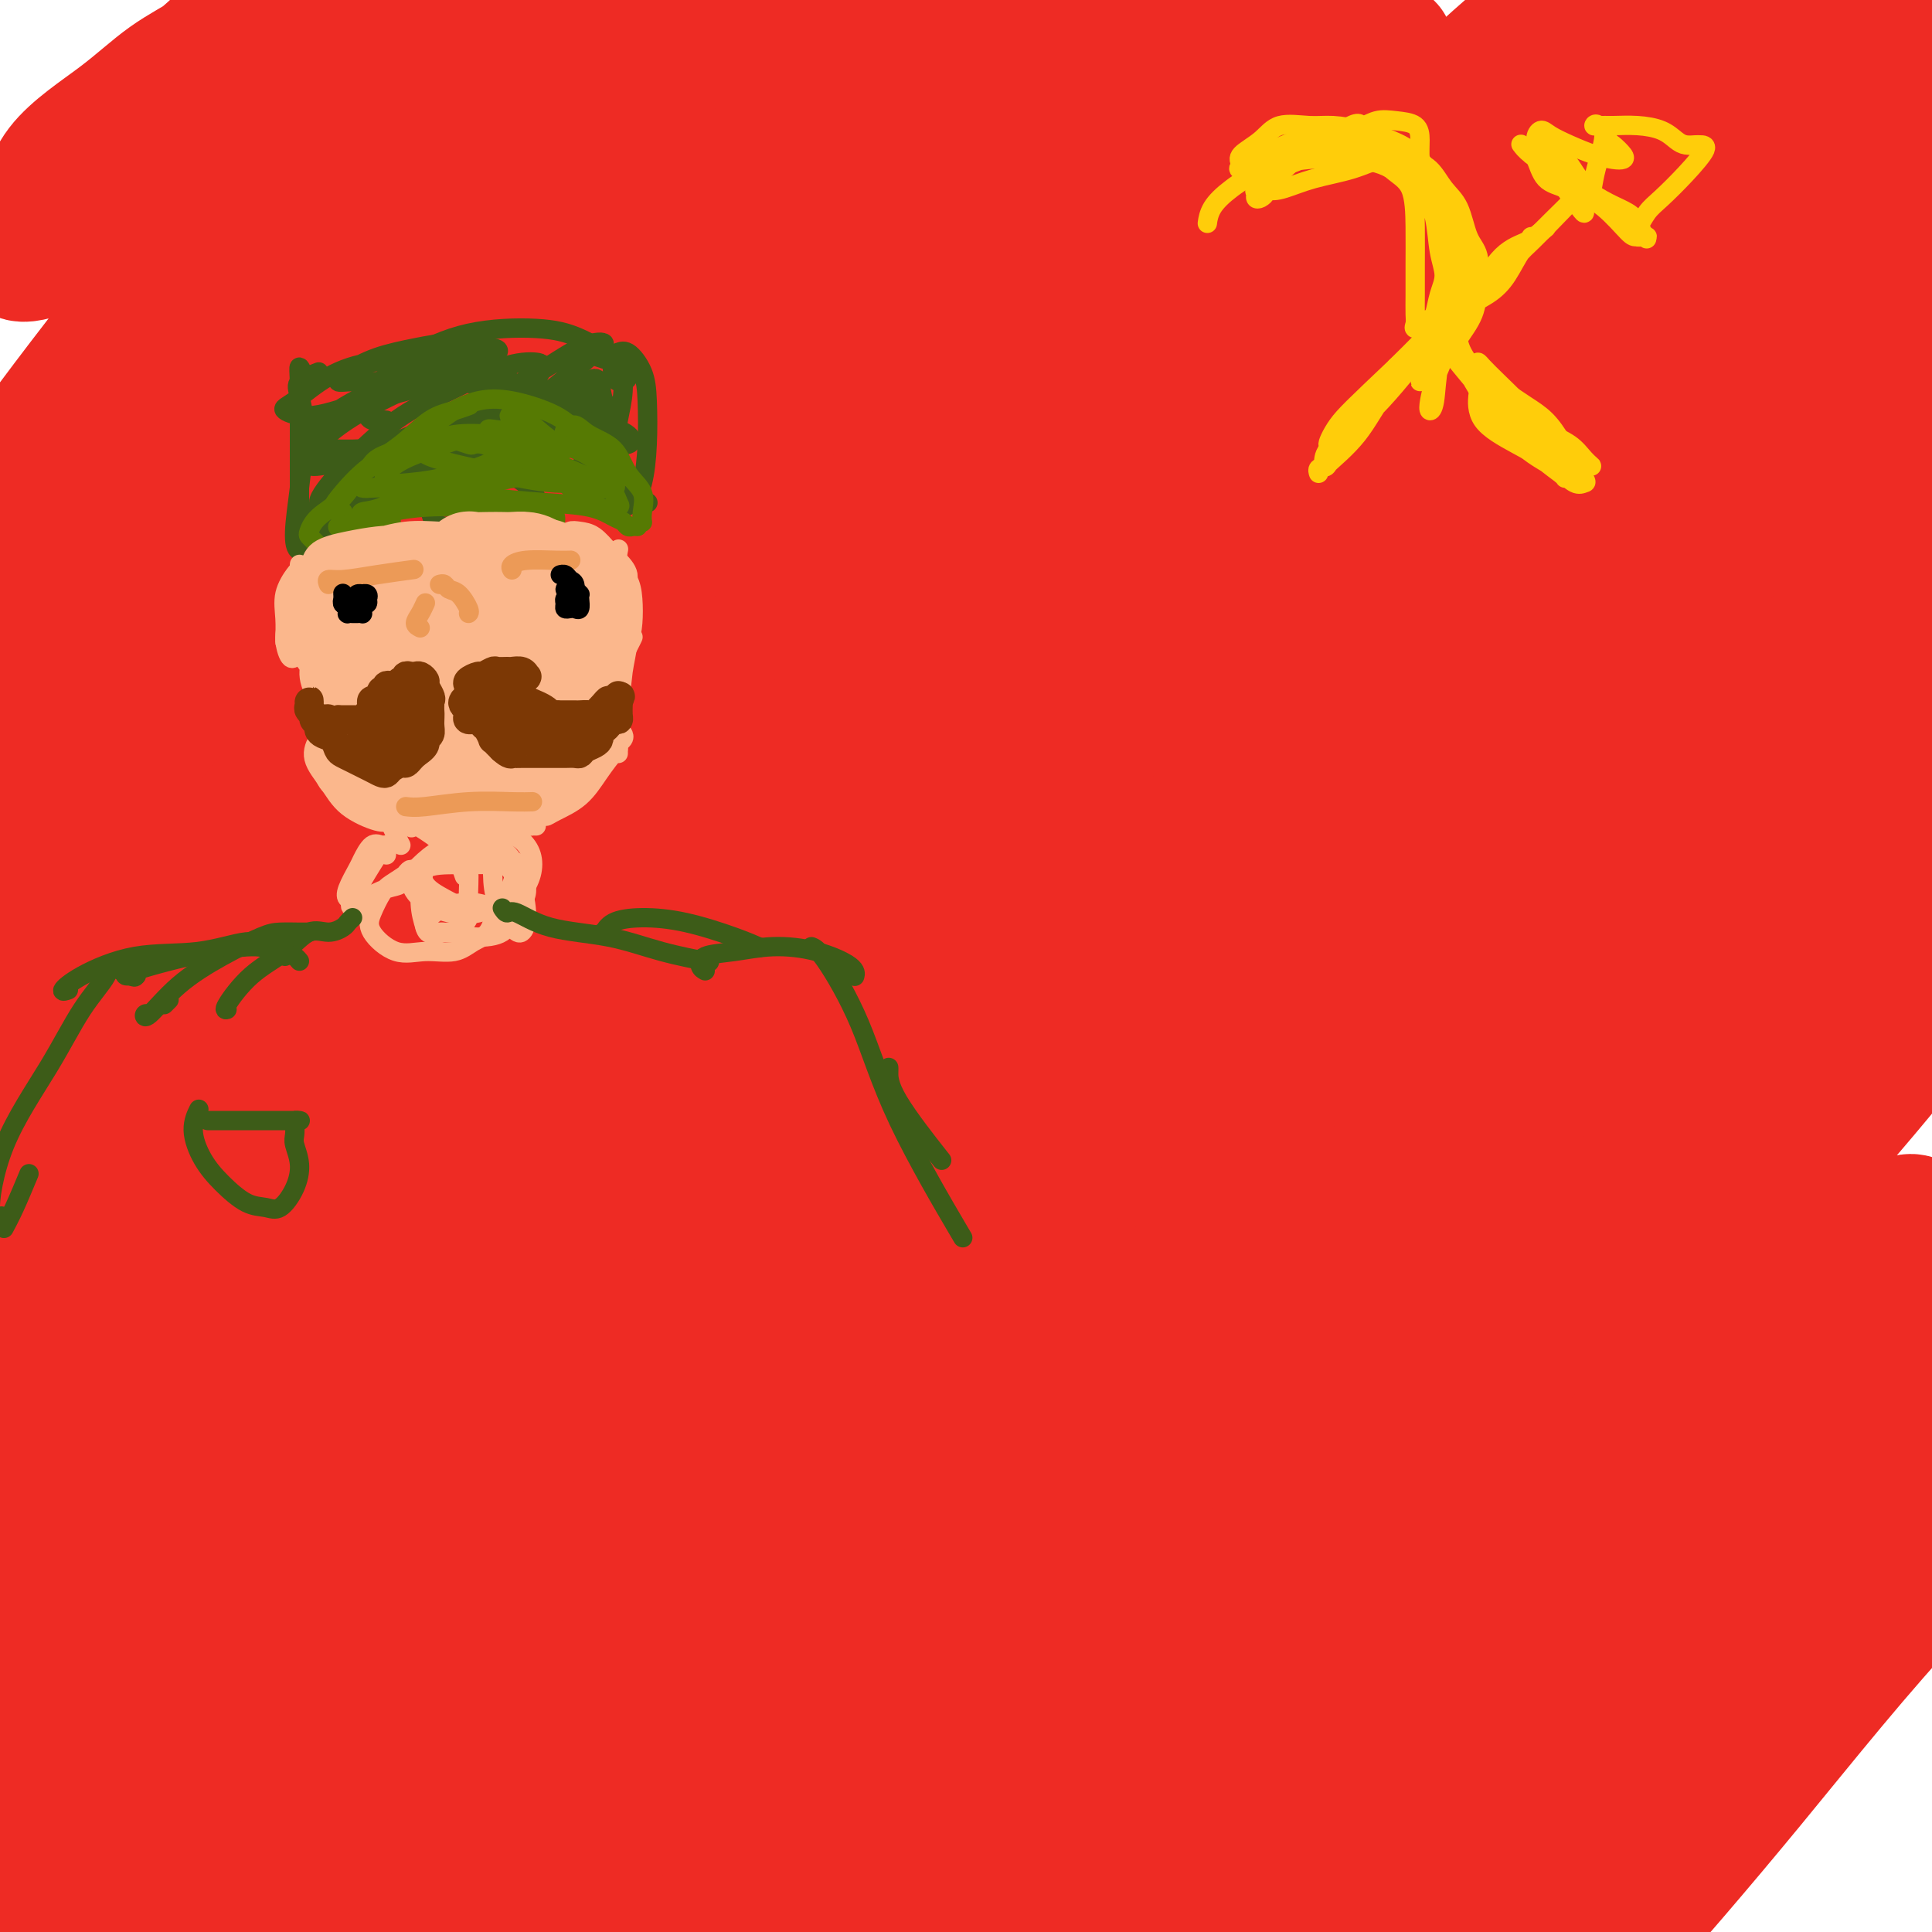 <svg viewBox='0 0 400 400' version='1.1' xmlns='http://www.w3.org/2000/svg' xmlns:xlink='http://www.w3.org/1999/xlink'><g fill='none' stroke='#EE2B24' stroke-width='28' stroke-linecap='round' stroke-linejoin='round'><path d='M10,45c-0.041,0.349 -0.082,0.698 0,-1c0.082,-1.698 0.288,-5.443 3,-9c2.712,-3.557 7.929,-6.925 12,-10c4.071,-3.075 6.997,-5.856 10,-8c3.003,-2.144 6.084,-3.650 8,-5c1.916,-1.350 2.667,-2.542 3,-3c0.333,-0.458 0.246,-0.181 -1,1c-1.246,1.181 -3.652,3.267 -7,6c-3.348,2.733 -7.637,6.112 -12,10c-4.363,3.888 -8.798,8.285 -13,13c-4.202,4.715 -8.169,9.747 -9,12c-0.831,2.253 1.476,1.726 4,1c2.524,-0.726 5.265,-1.652 9,-4c3.735,-2.348 8.463,-6.118 14,-11c5.537,-4.882 11.882,-10.877 19,-17c7.118,-6.123 15.009,-12.375 21,-17c5.991,-4.625 10.080,-7.625 13,-9c2.920,-1.375 4.670,-1.126 4,1c-0.670,2.126 -3.759,6.129 -9,12c-5.241,5.871 -12.633,13.610 -21,23c-8.367,9.390 -17.708,20.431 -27,32c-9.292,11.569 -18.535,23.668 -26,34c-7.465,10.332 -13.151,18.898 -16,23c-2.849,4.102 -2.860,3.739 -2,4c0.860,0.261 2.592,1.145 6,-1c3.408,-2.145 8.490,-7.318 15,-14c6.510,-6.682 14.446,-14.874 24,-25c9.554,-10.126 20.726,-22.186 32,-34c11.274,-11.814 22.651,-23.383 33,-32c10.349,-8.617 19.671,-14.281 26,-18c6.329,-3.719 9.665,-5.491 11,-5c1.335,0.491 0.667,3.246 0,6'/><path d='M134,0c-2.091,3.816 -7.319,10.355 -14,17c-6.681,6.645 -14.814,13.396 -25,22c-10.186,8.604 -22.424,19.063 -35,31c-12.576,11.937 -25.490,25.353 -38,39c-12.510,13.647 -24.616,27.524 -35,41c-10.384,13.476 -19.045,26.549 -25,37c-5.955,10.451 -9.203,18.280 -11,23c-1.797,4.720 -2.141,6.331 0,5c2.141,-1.331 6.769,-5.603 13,-12c6.231,-6.397 14.066,-14.920 23,-25c8.934,-10.080 18.969,-21.718 32,-37c13.031,-15.282 29.060,-34.207 44,-51c14.940,-16.793 28.792,-31.455 43,-45c14.208,-13.545 28.771,-25.975 42,-36c13.229,-10.025 25.125,-17.646 33,-22c7.875,-4.354 11.729,-5.439 14,-5c2.271,0.439 2.959,2.404 0,6c-2.959,3.596 -9.565,8.822 -18,16c-8.435,7.178 -18.699,16.306 -30,26c-11.301,9.694 -23.639,19.953 -38,33c-14.361,13.047 -30.746,28.881 -46,45c-15.254,16.119 -29.377,32.523 -43,50c-13.623,17.477 -26.747,36.028 -38,52c-11.253,15.972 -20.634,29.367 -27,40c-6.366,10.633 -9.718,18.504 -11,22c-1.282,3.496 -0.495,2.615 3,-1c3.495,-3.615 9.699,-9.966 17,-19c7.301,-9.034 15.699,-20.751 25,-33c9.301,-12.249 19.504,-25.028 33,-42c13.496,-16.972 30.285,-38.135 46,-56c15.715,-17.865 30.358,-32.433 45,-47'/><path d='M113,74c14.642,-14.601 28.746,-27.603 42,-39c13.254,-11.397 25.658,-21.191 35,-28c9.342,-6.809 15.623,-10.635 20,-13c4.377,-2.365 6.851,-3.269 7,-2c0.149,1.269 -2.027,4.712 -7,10c-4.973,5.288 -12.744,12.422 -22,21c-9.256,8.578 -19.997,18.599 -32,30c-12.003,11.401 -25.269,24.181 -39,39c-13.731,14.819 -27.927,31.677 -41,48c-13.073,16.323 -25.021,32.111 -37,49c-11.979,16.889 -23.988,34.880 -35,52c-11.012,17.120 -21.028,33.369 -30,49c-8.972,15.631 -16.900,30.642 -22,42c-5.100,11.358 -7.371,19.062 -8,23c-0.629,3.938 0.383,4.109 3,2c2.617,-2.109 6.838,-6.499 13,-14c6.162,-7.501 14.265,-18.113 23,-30c8.735,-11.887 18.101,-25.049 29,-41c10.899,-15.951 23.331,-34.690 37,-54c13.669,-19.310 28.573,-39.189 43,-58c14.427,-18.811 28.375,-36.554 43,-54c14.625,-17.446 29.926,-34.596 44,-49c14.074,-14.404 26.921,-26.063 38,-35c11.079,-8.937 20.390,-15.154 28,-20c7.610,-4.846 13.518,-8.323 17,-10c3.482,-1.677 4.536,-1.554 5,-1c0.464,0.554 0.337,1.538 -2,4c-2.337,2.462 -6.884,6.402 -14,13c-7.116,6.598 -16.800,15.853 -27,26c-10.200,10.147 -20.914,21.185 -35,36c-14.086,14.815 -31.543,33.408 -49,52'/><path d='M140,122c-28.347,29.827 -35.713,38.895 -49,55c-13.287,16.105 -32.493,39.247 -50,62c-17.507,22.753 -33.314,45.117 -48,68c-14.686,22.883 -28.253,46.286 -39,65c-10.747,18.714 -18.676,32.740 -24,43c-5.324,10.260 -8.043,16.754 -9,20c-0.957,3.246 -0.152,3.243 2,1c2.152,-2.243 5.651,-6.724 11,-15c5.349,-8.276 12.547,-20.345 21,-34c8.453,-13.655 18.161,-28.897 29,-46c10.839,-17.103 22.809,-36.069 37,-56c14.191,-19.931 30.603,-40.827 45,-60c14.397,-19.173 26.778,-36.624 40,-53c13.222,-16.376 27.284,-31.677 40,-46c12.716,-14.323 24.086,-27.666 36,-40c11.914,-12.334 24.374,-23.658 35,-33c10.626,-9.342 19.420,-16.702 27,-22c7.580,-5.298 13.948,-8.534 17,-10c3.052,-1.466 2.790,-1.160 1,1c-1.790,2.160 -5.106,6.175 -11,12c-5.894,5.825 -14.365,13.458 -23,22c-8.635,8.542 -17.433,17.991 -28,29c-10.567,11.009 -22.903,23.579 -38,41c-15.097,17.421 -32.957,39.695 -50,63c-17.043,23.305 -33.271,47.642 -50,73c-16.729,25.358 -33.958,51.736 -50,76c-16.042,24.264 -30.895,46.413 -43,66c-12.105,19.587 -21.461,36.611 -29,50c-7.539,13.389 -13.260,23.143 -16,29c-2.740,5.857 -2.497,7.816 0,5c2.497,-2.816 7.249,-10.408 12,-18'/><path d='M-64,470c5.785,-9.269 14.248,-23.442 24,-40c9.752,-16.558 20.793,-35.502 32,-54c11.207,-18.498 22.580,-36.551 35,-56c12.420,-19.449 25.889,-40.294 40,-61c14.111,-20.706 28.865,-41.272 43,-61c14.135,-19.728 27.651,-38.619 42,-57c14.349,-18.381 29.531,-36.251 44,-52c14.469,-15.749 28.224,-29.375 40,-40c11.776,-10.625 21.574,-18.248 29,-24c7.426,-5.752 12.482,-9.632 16,-12c3.518,-2.368 5.499,-3.225 6,-3c0.501,0.225 -0.476,1.533 -4,5c-3.524,3.467 -9.594,9.095 -18,17c-8.406,7.905 -19.148,18.087 -30,29c-10.852,10.913 -21.813,22.557 -36,38c-14.187,15.443 -31.601,34.685 -48,54c-16.399,19.315 -31.783,38.704 -47,59c-15.217,20.296 -30.266,41.499 -45,64c-14.734,22.501 -29.151,46.299 -42,69c-12.849,22.701 -24.129,44.305 -33,62c-8.871,17.695 -15.332,31.482 -19,40c-3.668,8.518 -4.543,11.766 -4,12c0.543,0.234 2.503,-2.546 7,-9c4.497,-6.454 11.532,-16.581 20,-31c8.468,-14.419 18.368,-33.128 30,-53c11.632,-19.872 24.994,-40.906 39,-62c14.006,-21.094 28.656,-42.249 45,-64c16.344,-21.751 34.381,-44.098 52,-65c17.619,-20.902 34.821,-40.358 52,-59c17.179,-18.642 34.337,-36.469 50,-52c15.663,-15.531 29.832,-28.765 44,-42'/><path d='M300,22c20.846,-19.708 25.961,-21.977 33,-27c7.039,-5.023 16.004,-12.799 22,-17c5.996,-4.201 9.025,-4.827 11,-5c1.975,-0.173 2.896,0.107 2,2c-0.896,1.893 -3.609,5.398 -9,11c-5.391,5.602 -13.458,13.301 -23,23c-9.542,9.699 -20.557,21.397 -32,34c-11.443,12.603 -23.314,26.112 -38,43c-14.686,16.888 -32.187,37.156 -49,57c-16.813,19.844 -32.938,39.265 -49,59c-16.062,19.735 -32.060,39.785 -48,61c-15.940,21.215 -31.823,43.597 -46,65c-14.177,21.403 -26.648,41.828 -37,60c-10.352,18.172 -18.584,34.092 -24,45c-5.416,10.908 -8.016,16.803 -9,20c-0.984,3.197 -0.352,3.695 2,2c2.352,-1.695 6.425,-5.582 13,-14c6.575,-8.418 15.652,-21.366 25,-36c9.348,-14.634 18.969,-30.955 30,-49c11.031,-18.045 23.474,-37.813 38,-59c14.526,-21.187 31.137,-43.794 48,-65c16.863,-21.206 33.979,-41.012 51,-60c17.021,-18.988 33.947,-37.160 51,-55c17.053,-17.840 34.231,-35.350 49,-50c14.769,-14.650 27.127,-26.440 38,-36c10.873,-9.560 20.259,-16.889 27,-22c6.741,-5.111 10.837,-8.002 13,-8c2.163,0.002 2.394,2.897 0,7c-2.394,4.103 -7.414,9.412 -15,17c-7.586,7.588 -17.739,17.454 -28,28c-10.261,10.546 -20.631,21.773 -31,33'/><path d='M315,86c-17.802,19.037 -25.308,27.631 -37,41c-11.692,13.369 -27.572,31.514 -42,49c-14.428,17.486 -27.406,34.314 -40,52c-12.594,17.686 -24.804,36.229 -37,55c-12.196,18.771 -24.377,37.770 -35,55c-10.623,17.230 -19.688,32.692 -27,46c-7.312,13.308 -12.870,24.463 -17,33c-4.130,8.537 -6.832,14.455 -8,18c-1.168,3.545 -0.803,4.715 1,4c1.803,-0.715 5.042,-3.316 11,-10c5.958,-6.684 14.635,-17.451 24,-30c9.365,-12.549 19.420,-26.879 32,-44c12.580,-17.121 27.686,-37.032 44,-58c16.314,-20.968 33.835,-42.994 50,-63c16.165,-20.006 30.975,-37.993 46,-56c15.025,-18.007 30.267,-36.034 44,-51c13.733,-14.966 25.959,-26.871 36,-36c10.041,-9.129 17.896,-15.483 23,-19c5.104,-3.517 7.455,-4.199 8,-3c0.545,1.199 -0.717,4.278 -5,10c-4.283,5.722 -11.588,14.085 -20,23c-8.412,8.915 -17.930,18.381 -28,29c-10.070,10.619 -20.692,22.389 -32,35c-11.308,12.611 -23.300,26.062 -36,41c-12.700,14.938 -26.107,31.362 -39,48c-12.893,16.638 -25.273,33.490 -37,50c-11.727,16.510 -22.800,32.678 -33,48c-10.200,15.322 -19.528,29.798 -27,42c-7.472,12.202 -13.089,22.131 -17,29c-3.911,6.869 -6.118,10.677 -6,12c0.118,1.323 2.559,0.162 5,-1'/><path d='M116,435c3.415,-2.608 9.452,-8.627 17,-18c7.548,-9.373 16.607,-22.101 27,-36c10.393,-13.899 22.119,-28.970 35,-47c12.881,-18.030 26.918,-39.020 41,-58c14.082,-18.980 28.208,-35.951 42,-52c13.792,-16.049 27.249,-31.177 39,-44c11.751,-12.823 21.797,-23.341 30,-31c8.203,-7.659 14.564,-12.458 18,-15c3.436,-2.542 3.948,-2.828 3,-1c-0.948,1.828 -3.354,5.769 -8,12c-4.646,6.231 -11.530,14.750 -20,25c-8.470,10.250 -18.525,22.230 -29,35c-10.475,12.770 -21.370,26.330 -33,42c-11.630,15.670 -23.993,33.451 -36,51c-12.007,17.549 -23.656,34.866 -34,51c-10.344,16.134 -19.383,31.084 -26,43c-6.617,11.916 -10.813,20.799 -13,26c-2.187,5.201 -2.364,6.720 0,5c2.364,-1.720 7.268,-6.678 14,-15c6.732,-8.322 15.293,-20.006 26,-35c10.707,-14.994 23.561,-33.296 38,-52c14.439,-18.704 30.462,-37.810 46,-56c15.538,-18.190 30.592,-35.466 44,-50c13.408,-14.534 25.172,-26.328 34,-35c8.828,-8.672 14.721,-14.221 18,-17c3.279,-2.779 3.943,-2.788 3,-1c-0.943,1.788 -3.493,5.371 -10,12c-6.507,6.629 -16.971,16.303 -27,27c-10.029,10.697 -19.623,22.419 -31,36c-11.377,13.581 -24.536,29.023 -36,44c-11.464,14.977 -21.232,29.488 -31,44'/><path d='M257,325c-15.769,21.717 -21.691,32.010 -29,44c-7.309,11.990 -16.007,25.675 -21,35c-4.993,9.325 -6.283,14.288 -6,16c0.283,1.712 2.138,0.173 7,-5c4.862,-5.173 12.730,-13.978 22,-25c9.270,-11.022 19.943,-24.259 32,-39c12.057,-14.741 25.499,-30.985 41,-48c15.501,-17.015 33.061,-34.802 47,-49c13.939,-14.198 24.255,-24.807 32,-32c7.745,-7.193 12.917,-10.969 15,-12c2.083,-1.031 1.077,0.683 -4,7c-5.077,6.317 -14.224,17.238 -25,29c-10.776,11.762 -23.179,24.364 -37,40c-13.821,15.636 -29.059,34.305 -43,51c-13.941,16.695 -26.586,31.416 -37,45c-10.414,13.584 -18.598,26.029 -24,35c-5.402,8.971 -8.020,14.466 -8,17c0.020,2.534 2.680,2.106 7,-1c4.320,-3.106 10.300,-8.892 19,-18c8.700,-9.108 20.121,-21.539 32,-35c11.879,-13.461 24.217,-27.953 37,-43c12.783,-15.047 26.013,-30.650 38,-44c11.987,-13.350 22.733,-24.447 30,-31c7.267,-6.553 11.055,-8.563 13,-9c1.945,-0.437 2.047,0.697 -2,6c-4.047,5.303 -12.241,14.773 -22,26c-9.759,11.227 -21.082,24.210 -33,38c-11.918,13.790 -24.432,28.387 -36,42c-11.568,13.613 -22.191,26.242 -29,35c-6.809,8.758 -9.802,13.645 -11,16c-1.198,2.355 -0.599,2.177 0,2'/><path d='M262,418c-0.214,1.964 4.753,-2.127 11,-8c6.247,-5.873 13.776,-13.529 23,-24c9.224,-10.471 20.143,-23.757 32,-38c11.857,-14.243 24.651,-29.443 36,-42c11.349,-12.557 21.251,-22.471 29,-30c7.749,-7.529 13.343,-12.672 17,-15c3.657,-2.328 5.375,-1.841 3,1c-2.375,2.841 -8.845,8.036 -17,17c-8.155,8.964 -17.997,21.699 -29,35c-11.003,13.301 -23.168,27.169 -34,40c-10.832,12.831 -20.332,24.624 -28,35c-7.668,10.376 -13.504,19.336 -16,24c-2.496,4.664 -1.651,5.034 0,5c1.651,-0.034 4.108,-0.470 10,-4c5.892,-3.530 15.218,-10.154 25,-19c9.782,-8.846 20.019,-19.914 31,-32c10.981,-12.086 22.705,-25.191 33,-36c10.295,-10.809 19.162,-19.322 25,-24c5.838,-4.678 8.646,-5.521 9,-5c0.354,0.521 -1.747,2.407 -8,9c-6.253,6.593 -16.660,17.893 -28,30c-11.340,12.107 -23.614,25.022 -35,38c-11.386,12.978 -21.884,26.019 -30,36c-8.116,9.981 -13.849,16.900 -17,21c-3.151,4.100 -3.721,5.379 -3,5c0.721,-0.379 2.731,-2.418 8,-8c5.269,-5.582 13.796,-14.709 23,-25c9.204,-10.291 19.086,-21.748 30,-35c10.914,-13.252 22.862,-28.299 34,-40c11.138,-11.701 21.468,-20.058 26,-24c4.532,-3.942 3.266,-3.471 2,-3'/><path d='M424,302c4.667,-4.500 2.333,-2.250 0,0'/><path d='M115,317c-0.781,0.638 -1.561,1.276 -3,2c-1.439,0.724 -3.536,1.532 -5,3c-1.464,1.468 -2.295,3.594 -3,5c-0.705,1.406 -1.283,2.092 -1,2c0.283,-0.092 1.426,-0.963 3,-3c1.574,-2.037 3.580,-5.240 6,-9c2.420,-3.760 5.253,-8.077 9,-14c3.747,-5.923 8.408,-13.452 13,-21c4.592,-7.548 9.114,-15.113 12,-20c2.886,-4.887 4.135,-7.094 5,-8c0.865,-0.906 1.347,-0.510 -1,3c-2.347,3.510 -7.523,10.133 -13,18c-5.477,7.867 -11.255,16.979 -19,29c-7.745,12.021 -17.455,26.950 -26,40c-8.545,13.050 -15.923,24.221 -22,34c-6.077,9.779 -10.853,18.165 -14,24c-3.147,5.835 -4.665,9.120 -5,10c-0.335,0.880 0.511,-0.643 3,-5c2.489,-4.357 6.620,-11.547 12,-21c5.380,-9.453 12.010,-21.168 20,-35c7.990,-13.832 17.341,-29.782 27,-45c9.659,-15.218 19.625,-29.705 29,-43c9.375,-13.295 18.157,-25.398 25,-35c6.843,-9.602 11.746,-16.703 15,-21c3.254,-4.297 4.859,-5.791 5,-6c0.141,-0.209 -1.181,0.865 -5,6c-3.819,5.135 -10.134,14.330 -17,24c-6.866,9.670 -14.282,19.815 -23,32c-8.718,12.185 -18.739,26.410 -28,40c-9.261,13.590 -17.763,26.543 -25,38c-7.237,11.457 -13.211,21.416 -17,28c-3.789,6.584 -5.395,9.792 -7,13'/><path d='M65,382c-8.244,12.747 -4.352,5.114 -2,0c2.352,-5.114 3.166,-7.708 6,-15c2.834,-7.292 7.688,-19.282 13,-32c5.312,-12.718 11.082,-26.164 18,-42c6.918,-15.836 14.984,-34.062 23,-51c8.016,-16.938 15.983,-32.587 23,-46c7.017,-13.413 13.083,-24.591 17,-32c3.917,-7.409 5.683,-11.047 6,-12c0.317,-0.953 -0.816,0.781 -5,5c-4.184,4.219 -11.418,10.922 -20,20c-8.582,9.078 -18.512,20.531 -29,34c-10.488,13.469 -21.534,28.953 -31,43c-9.466,14.047 -17.352,26.656 -23,37c-5.648,10.344 -9.059,18.422 -11,24c-1.941,5.578 -2.411,8.656 -1,10c1.411,1.344 4.704,0.955 10,-3c5.296,-3.955 12.595,-11.475 22,-22c9.405,-10.525 20.918,-24.054 34,-41c13.082,-16.946 27.734,-37.308 43,-57c15.266,-19.692 31.145,-38.714 46,-56c14.855,-17.286 28.686,-32.835 41,-45c12.314,-12.165 23.110,-20.944 31,-27c7.890,-6.056 12.875,-9.389 15,-9c2.125,0.389 1.392,4.500 -3,12c-4.392,7.500 -12.442,18.389 -22,31c-9.558,12.611 -20.625,26.945 -33,42c-12.375,15.055 -26.059,30.830 -38,47c-11.941,16.170 -22.139,32.736 -31,48c-8.861,15.264 -16.386,29.225 -22,41c-5.614,11.775 -9.318,21.364 -10,26c-0.682,4.636 1.659,4.318 4,4'/><path d='M136,316c2.850,-0.808 7.976,-4.828 15,-13c7.024,-8.172 15.948,-20.497 26,-34c10.052,-13.503 21.233,-28.184 34,-46c12.767,-17.816 27.122,-38.767 43,-59c15.878,-20.233 33.280,-39.747 48,-56c14.720,-16.253 26.759,-29.243 37,-39c10.241,-9.757 18.686,-16.280 25,-21c6.314,-4.720 10.498,-7.637 13,-9c2.502,-1.363 3.321,-1.172 2,1c-1.321,2.172 -4.781,6.324 -11,13c-6.219,6.676 -15.197,15.876 -24,25c-8.803,9.124 -17.431,18.174 -27,29c-9.569,10.826 -20.081,23.430 -30,36c-9.919,12.570 -19.247,25.106 -27,36c-7.753,10.894 -13.932,20.145 -20,29c-6.068,8.855 -12.026,17.314 -16,24c-3.974,6.686 -5.963,11.599 -7,14c-1.037,2.401 -1.122,2.290 1,0c2.122,-2.290 6.451,-6.757 13,-15c6.549,-8.243 15.317,-20.260 24,-32c8.683,-11.740 17.283,-23.204 29,-38c11.717,-14.796 26.553,-32.925 40,-49c13.447,-16.075 25.504,-30.097 36,-42c10.496,-11.903 19.429,-21.687 26,-29c6.571,-7.313 10.779,-12.154 13,-15c2.221,-2.846 2.454,-3.696 2,-4c-0.454,-0.304 -1.594,-0.062 -4,2c-2.406,2.062 -6.078,5.944 -11,11c-4.922,5.056 -11.094,11.284 -17,18c-5.906,6.716 -11.544,13.919 -18,22c-6.456,8.081 -13.728,17.041 -21,26'/><path d='M330,101c-8.907,11.672 -11.676,16.851 -14,21c-2.324,4.149 -4.204,7.269 -5,9c-0.796,1.731 -0.510,2.073 1,1c1.510,-1.073 4.242,-3.559 8,-8c3.758,-4.441 8.543,-10.835 15,-19c6.457,-8.165 14.587,-18.101 24,-30c9.413,-11.899 20.109,-25.762 28,-35c7.891,-9.238 12.975,-13.852 18,-18c5.025,-4.148 9.989,-7.831 13,-10c3.011,-2.169 4.069,-2.824 4,-2c-0.069,0.824 -1.264,3.127 -5,8c-3.736,4.873 -10.012,12.315 -17,21c-6.988,8.685 -14.688,18.613 -23,30c-8.312,11.387 -17.237,24.231 -26,36c-8.763,11.769 -17.365,22.462 -25,33c-7.635,10.538 -14.304,20.922 -19,29c-4.696,8.078 -7.420,13.849 -9,18c-1.580,4.151 -2.017,6.681 -1,7c1.017,0.319 3.489,-1.573 8,-6c4.511,-4.427 11.062,-11.389 19,-21c7.938,-9.611 17.264,-21.870 27,-34c9.736,-12.130 19.884,-24.131 29,-34c9.116,-9.869 17.201,-17.607 23,-23c5.799,-5.393 9.312,-8.442 11,-9c1.688,-0.558 1.552,1.374 -1,5c-2.552,3.626 -7.521,8.945 -14,17c-6.479,8.055 -14.468,18.846 -23,30c-8.532,11.154 -17.606,22.670 -27,35c-9.394,12.330 -19.106,25.473 -28,38c-8.894,12.527 -16.970,24.436 -23,34c-6.030,9.564 -10.015,16.782 -14,24'/><path d='M284,248c-6.657,11.412 -4.800,10.941 -4,11c0.800,0.059 0.542,0.648 3,-2c2.458,-2.648 7.630,-8.533 14,-17c6.370,-8.467 13.937,-19.516 23,-32c9.063,-12.484 19.623,-26.401 30,-40c10.377,-13.599 20.572,-26.878 29,-37c8.428,-10.122 15.090,-17.087 21,-22c5.910,-4.913 11.068,-7.772 14,-9c2.932,-1.228 3.639,-0.823 2,2c-1.639,2.823 -5.624,8.066 -12,16c-6.376,7.934 -15.145,18.561 -24,30c-8.855,11.439 -17.798,23.692 -27,36c-9.202,12.308 -18.663,24.672 -27,36c-8.337,11.328 -15.549,21.621 -21,30c-5.451,8.379 -9.140,14.844 -11,19c-1.860,4.156 -1.891,6.004 -1,6c0.891,-0.004 2.705,-1.858 7,-7c4.295,-5.142 11.072,-13.572 19,-24c7.928,-10.428 17.007,-22.855 27,-36c9.993,-13.145 20.900,-27.009 30,-38c9.100,-10.991 16.393,-19.108 22,-25c5.607,-5.892 9.528,-9.559 12,-11c2.472,-1.441 3.497,-0.656 2,2c-1.497,2.656 -5.514,7.182 -11,14c-5.486,6.818 -12.439,15.928 -20,26c-7.561,10.072 -15.728,21.105 -24,32c-8.272,10.895 -16.647,21.651 -24,32c-7.353,10.349 -13.682,20.289 -19,29c-5.318,8.711 -9.624,16.191 -12,21c-2.376,4.809 -2.822,6.945 -2,7c0.822,0.055 2.911,-1.973 5,-4'/><path d='M305,293c3.393,-4.001 9.375,-12.005 16,-21c6.625,-8.995 13.894,-18.983 23,-31c9.106,-12.017 20.050,-26.065 29,-37c8.950,-10.935 15.905,-18.758 21,-24c5.095,-5.242 8.329,-7.902 10,-9c1.671,-1.098 1.778,-0.635 -1,3c-2.778,3.635 -8.441,10.443 -15,18c-6.559,7.557 -14.014,15.864 -23,26c-8.986,10.136 -19.503,22.101 -28,32c-8.497,9.899 -14.976,17.732 -19,22c-4.024,4.268 -5.595,4.970 -6,5c-0.405,0.030 0.354,-0.612 4,-5c3.646,-4.388 10.179,-12.521 17,-21c6.821,-8.479 13.932,-17.304 25,-28c11.068,-10.696 26.095,-23.264 34,-30c7.905,-6.736 8.687,-7.639 9,-8c0.313,-0.361 0.156,-0.181 0,0'/></g>
<g fill='none' stroke='#3D5C18' stroke-width='4' stroke-linecap='round' stroke-linejoin='round'><path d='M63,79c0.113,-0.147 0.226,-0.294 0,-1c-0.226,-0.706 -0.793,-1.970 -1,-2c-0.207,-0.030 -0.056,1.176 0,3c0.056,1.824 0.015,4.268 0,8c-0.015,3.732 -0.004,8.753 0,13c0.004,4.247 0.001,7.720 0,9c-0.001,1.280 -0.000,0.366 0,0c0.000,-0.366 0.000,-0.183 0,0'/><path d='M66,77c-1.654,0.637 -3.309,1.275 -4,2c-0.691,0.725 -0.419,1.538 0,3c0.419,1.462 0.984,3.575 1,7c0.016,3.425 -0.518,8.164 -1,12c-0.482,3.836 -0.914,6.768 -1,9c-0.086,2.232 0.173,3.763 1,4c0.827,0.237 2.223,-0.821 3,-2c0.777,-1.179 0.936,-2.480 1,-3c0.064,-0.520 0.032,-0.260 0,0'/><path d='M65,108c-0.339,0.113 -0.679,0.226 -1,0c-0.321,-0.226 -0.625,-0.792 -1,-1c-0.375,-0.208 -0.821,-0.060 -1,0c-0.179,0.060 -0.089,0.030 0,0'/><path d='M62,109c-0.332,-0.098 -0.664,-0.196 0,0c0.664,0.196 2.325,0.687 4,0c1.675,-0.687 3.363,-2.551 6,-4c2.637,-1.449 6.222,-2.481 9,-3c2.778,-0.519 4.748,-0.524 6,0c1.252,0.524 1.786,1.578 2,2c0.214,0.422 0.107,0.211 0,0'/><path d='M68,111c-0.112,-0.397 -0.224,-0.795 -1,-1c-0.776,-0.205 -2.217,-0.218 -1,-1c1.217,-0.782 5.091,-2.334 9,-4c3.909,-1.666 7.854,-3.448 12,-5c4.146,-1.552 8.494,-2.875 12,-3c3.506,-0.125 6.169,0.947 8,2c1.831,1.053 2.831,2.086 4,4c1.169,1.914 2.507,4.708 3,6c0.493,1.292 0.141,1.084 0,1c-0.141,-0.084 -0.070,-0.042 0,0'/><path d='M93,109c-1.095,-0.035 -2.190,-0.070 -3,-1c-0.810,-0.930 -1.336,-2.755 0,-4c1.336,-1.245 4.535,-1.910 7,-3c2.465,-1.090 4.195,-2.604 7,-3c2.805,-0.396 6.685,0.325 10,1c3.315,0.675 6.064,1.305 9,2c2.936,0.695 6.060,1.456 8,2c1.940,0.544 2.697,0.870 3,1c0.303,0.130 0.151,0.065 0,0'/><path d='M129,105c0.648,-0.150 1.297,-0.300 2,-1c0.703,-0.700 1.461,-1.950 2,-4c0.539,-2.050 0.858,-4.899 1,-8c0.142,-3.101 0.106,-6.454 0,-9c-0.106,-2.546 -0.281,-4.285 -1,-6c-0.719,-1.715 -1.983,-3.406 -3,-4c-1.017,-0.594 -1.786,-0.093 -2,0c-0.214,0.093 0.127,-0.223 0,0c-0.127,0.223 -0.723,0.986 -1,2c-0.277,1.014 -0.235,2.279 0,3c0.235,0.721 0.663,0.897 1,1c0.337,0.103 0.581,0.134 1,0c0.419,-0.134 1.011,-0.432 1,-1c-0.011,-0.568 -0.626,-1.406 -1,-2c-0.374,-0.594 -0.506,-0.944 -2,-2c-1.494,-1.056 -4.350,-2.819 -7,-4c-2.650,-1.181 -5.092,-1.782 -9,-2c-3.908,-0.218 -9.280,-0.055 -14,1c-4.720,1.055 -8.789,3.001 -12,5c-3.211,1.999 -5.564,4.052 -7,6c-1.436,1.948 -1.954,3.790 -2,5c-0.046,1.210 0.379,1.788 1,2c0.621,0.212 1.436,0.057 2,0c0.564,-0.057 0.875,-0.016 1,0c0.125,0.016 0.062,0.008 0,0'/><path d='M100,80c-0.276,0.029 -0.552,0.059 -1,0c-0.448,-0.059 -1.068,-0.205 -2,-1c-0.932,-0.795 -2.174,-2.238 -4,-3c-1.826,-0.762 -4.234,-0.843 -7,-1c-2.766,-0.157 -5.890,-0.390 -9,0c-3.110,0.390 -6.206,1.401 -9,3c-2.794,1.599 -5.286,3.784 -7,5c-1.714,1.216 -2.650,1.462 -2,2c0.650,0.538 2.884,1.367 6,1c3.116,-0.367 7.112,-1.931 11,-3c3.888,-1.069 7.667,-1.643 11,-3c3.333,-1.357 6.221,-3.497 8,-5c1.779,-1.503 2.450,-2.369 2,-3c-0.450,-0.631 -2.021,-1.027 -4,-1c-1.979,0.027 -4.366,0.476 -7,1c-2.634,0.524 -5.513,1.121 -8,2c-2.487,0.879 -4.581,2.038 -6,3c-1.419,0.962 -2.163,1.726 -2,2c0.163,0.274 1.232,0.057 3,0c1.768,-0.057 4.234,0.047 7,0c2.766,-0.047 5.833,-0.244 9,-1c3.167,-0.756 6.432,-2.073 9,-3c2.568,-0.927 4.437,-1.466 5,-2c0.563,-0.534 -0.179,-1.064 -2,-1c-1.821,0.064 -4.720,0.721 -8,2c-3.280,1.279 -6.940,3.180 -11,5c-4.060,1.820 -8.521,3.559 -12,6c-3.479,2.441 -5.976,5.582 -7,7c-1.024,1.418 -0.573,1.112 1,1c1.573,-0.112 4.270,-0.030 7,0c2.730,0.030 5.494,0.009 9,-1c3.506,-1.009 7.753,-3.004 12,-5'/><path d='M92,87c3.907,-1.911 7.674,-4.187 10,-6c2.326,-1.813 3.211,-3.163 3,-4c-0.211,-0.837 -1.517,-1.162 -4,-1c-2.483,0.162 -6.143,0.811 -10,2c-3.857,1.189 -7.909,2.917 -12,5c-4.091,2.083 -8.219,4.519 -11,7c-2.781,2.481 -4.216,5.005 -4,6c0.216,0.995 2.083,0.460 5,0c2.917,-0.460 6.884,-0.845 11,-2c4.116,-1.155 8.381,-3.080 13,-5c4.619,-1.920 9.590,-3.834 13,-6c3.410,-2.166 5.257,-4.584 6,-6c0.743,-1.416 0.381,-1.831 -1,-2c-1.381,-0.169 -3.782,-0.094 -7,1c-3.218,1.094 -7.254,3.205 -11,5c-3.746,1.795 -7.203,3.273 -11,6c-3.797,2.727 -7.933,6.703 -11,10c-3.067,3.297 -5.066,5.916 -5,7c0.066,1.084 2.198,0.635 5,0c2.802,-0.635 6.274,-1.456 10,-3c3.726,-1.544 7.705,-3.812 13,-7c5.295,-3.188 11.908,-7.296 17,-11c5.092,-3.704 8.665,-7.003 11,-9c2.335,-1.997 3.431,-2.692 3,-3c-0.431,-0.308 -2.390,-0.227 -5,1c-2.610,1.227 -5.871,3.602 -10,6c-4.129,2.398 -9.126,4.819 -14,8c-4.874,3.181 -9.626,7.121 -13,10c-3.374,2.879 -5.370,4.698 -6,6c-0.630,1.302 0.106,2.086 2,2c1.894,-0.086 4.947,-1.043 8,-2'/><path d='M87,102c3.398,-0.386 6.894,-1.351 11,-3c4.106,-1.649 8.821,-3.983 13,-6c4.179,-2.017 7.820,-3.718 10,-5c2.180,-1.282 2.898,-2.145 3,-3c0.102,-0.855 -0.414,-1.702 -2,-2c-1.586,-0.298 -4.243,-0.047 -7,0c-2.757,0.047 -5.615,-0.109 -8,0c-2.385,0.109 -4.298,0.485 -6,1c-1.702,0.515 -3.192,1.171 -4,2c-0.808,0.829 -0.934,1.831 0,3c0.934,1.169 2.930,2.504 6,3c3.070,0.496 7.215,0.154 11,0c3.785,-0.154 7.209,-0.121 10,0c2.791,0.121 4.950,0.330 6,0c1.050,-0.330 0.990,-1.199 0,-2c-0.990,-0.801 -2.910,-1.534 -5,-2c-2.090,-0.466 -4.350,-0.666 -7,-1c-2.650,-0.334 -5.688,-0.804 -8,-1c-2.312,-0.196 -3.896,-0.119 -5,0c-1.104,0.119 -1.728,0.280 -1,1c0.728,0.720 2.808,2.000 5,3c2.192,1.000 4.495,1.722 7,2c2.505,0.278 5.213,0.113 7,-1c1.787,-1.113 2.653,-3.175 3,-4c0.347,-0.825 0.173,-0.412 0,0'/><path d='M75,106c0.548,-0.150 1.096,-0.299 0,0c-1.096,0.299 -3.836,1.048 -4,1c-0.164,-0.048 2.250,-0.893 4,-2c1.750,-1.107 2.838,-2.477 5,-4c2.162,-1.523 5.398,-3.200 8,-5c2.602,-1.800 4.570,-3.723 6,-5c1.430,-1.277 2.323,-1.908 2,-2c-0.323,-0.092 -1.861,0.354 -4,1c-2.139,0.646 -4.877,1.492 -8,3c-3.123,1.508 -6.629,3.678 -10,6c-3.371,2.322 -6.606,4.798 -8,6c-1.394,1.202 -0.948,1.132 0,1c0.948,-0.132 2.397,-0.325 5,-1c2.603,-0.675 6.360,-1.831 10,-3c3.640,-1.169 7.165,-2.350 11,-4c3.835,-1.650 7.981,-3.770 11,-6c3.019,-2.230 4.911,-4.572 6,-6c1.089,-1.428 1.373,-1.943 1,-2c-0.373,-0.057 -1.405,0.343 -3,1c-1.595,0.657 -3.753,1.571 -5,3c-1.247,1.429 -1.583,3.372 -2,5c-0.417,1.628 -0.914,2.939 0,4c0.914,1.061 3.241,1.871 6,2c2.759,0.129 5.950,-0.425 9,-1c3.050,-0.575 5.958,-1.172 8,-2c2.042,-0.828 3.217,-1.887 4,-3c0.783,-1.113 1.174,-2.282 1,-4c-0.174,-1.718 -0.913,-3.986 -2,-5c-1.087,-1.014 -2.524,-0.773 -4,-1c-1.476,-0.227 -2.993,-0.922 -4,-1c-1.007,-0.078 -1.503,0.461 -2,1'/><path d='M116,83c-1.449,0.504 -0.073,2.263 1,4c1.073,1.737 1.843,3.450 3,5c1.157,1.550 2.700,2.935 4,4c1.300,1.065 2.355,1.809 3,2c0.645,0.191 0.878,-0.169 1,-1c0.122,-0.831 0.132,-2.131 0,-4c-0.132,-1.869 -0.407,-4.307 -1,-6c-0.593,-1.693 -1.505,-2.642 -2,-4c-0.495,-1.358 -0.571,-3.125 -1,-4c-0.429,-0.875 -1.209,-0.858 -2,0c-0.791,0.858 -1.592,2.555 -2,5c-0.408,2.445 -0.422,5.636 0,8c0.422,2.364 1.278,3.901 2,5c0.722,1.099 1.308,1.758 2,2c0.692,0.242 1.491,0.065 2,-1c0.509,-1.065 0.727,-3.020 1,-5c0.273,-1.980 0.600,-3.986 1,-6c0.400,-2.014 0.872,-4.037 1,-6c0.128,-1.963 -0.089,-3.865 -1,-5c-0.911,-1.135 -2.517,-1.502 -4,-2c-1.483,-0.498 -2.844,-1.126 -4,0c-1.156,1.126 -2.107,4.006 -3,7c-0.893,2.994 -1.729,6.101 -2,9c-0.271,2.899 0.022,5.589 1,7c0.978,1.411 2.640,1.541 4,1c1.360,-0.541 2.416,-1.753 3,-4c0.584,-2.247 0.696,-5.528 1,-7c0.304,-1.472 0.801,-1.135 1,-1c0.199,0.135 0.099,0.067 0,0'/></g>
<g fill='none' stroke='#567A03' stroke-width='4' stroke-linecap='round' stroke-linejoin='round'><path d='M66,113c0.085,0.086 0.170,0.172 0,0c-0.170,-0.172 -0.593,-0.603 -1,-1c-0.407,-0.397 -0.796,-0.760 -1,-1c-0.204,-0.240 -0.223,-0.358 0,-1c0.223,-0.642 0.687,-1.808 2,-3c1.313,-1.192 3.476,-2.411 5,-4c1.524,-1.589 2.408,-3.550 4,-5c1.592,-1.450 3.890,-2.390 5,-3c1.110,-0.610 1.031,-0.888 1,-1c-0.031,-0.112 -0.016,-0.056 0,0'/><path d='M71,106c-0.277,0.055 -0.554,0.109 -1,0c-0.446,-0.109 -1.061,-0.382 -1,-1c0.061,-0.618 0.799,-1.580 2,-3c1.201,-1.420 2.865,-3.298 5,-5c2.135,-1.702 4.741,-3.227 7,-5c2.259,-1.773 4.173,-3.795 6,-5c1.827,-1.205 3.569,-1.594 5,-2c1.431,-0.406 2.552,-0.830 3,-1c0.448,-0.170 0.224,-0.085 0,0'/><path d='M90,92c-0.235,-0.245 -0.469,-0.489 -1,-1c-0.531,-0.511 -1.357,-1.288 -1,-2c0.357,-0.712 1.898,-1.360 3,-2c1.102,-0.640 1.767,-1.274 3,-2c1.233,-0.726 3.035,-1.544 5,-2c1.965,-0.456 4.092,-0.549 7,0c2.908,0.549 6.597,1.741 9,3c2.403,1.259 3.520,2.585 5,4c1.480,1.415 3.321,2.919 4,4c0.679,1.081 0.194,1.737 0,2c-0.194,0.263 -0.097,0.131 0,0'/><path d='M117,91c0.046,-0.352 0.092,-0.704 0,-1c-0.092,-0.296 -0.321,-0.537 0,-1c0.321,-0.463 1.194,-1.150 2,-1c0.806,0.150 1.547,1.135 3,2c1.453,0.865 3.619,1.608 5,3c1.381,1.392 1.978,3.431 3,5c1.022,1.569 2.470,2.668 3,4c0.530,1.332 0.143,2.897 0,4c-0.143,1.103 -0.041,1.744 0,2c0.041,0.256 0.020,0.128 0,0'/><path d='M132,109c-0.330,-0.026 -0.660,-0.052 -1,0c-0.340,0.052 -0.690,0.183 -1,0c-0.310,-0.183 -0.579,-0.679 -1,-1c-0.421,-0.321 -0.994,-0.468 -2,-1c-1.006,-0.532 -2.445,-1.451 -5,-2c-2.555,-0.549 -6.226,-0.728 -10,-1c-3.774,-0.272 -7.652,-0.636 -11,-1c-3.348,-0.364 -6.165,-0.726 -9,-1c-2.835,-0.274 -5.686,-0.458 -7,0c-1.314,0.458 -1.090,1.560 -1,2c0.090,0.440 0.045,0.220 0,0'/><path d='M115,108c0.032,-0.341 0.064,-0.681 0,-1c-0.064,-0.319 -0.224,-0.616 -1,-1c-0.776,-0.384 -2.169,-0.856 -4,-1c-1.831,-0.144 -4.099,0.038 -8,0c-3.901,-0.038 -9.434,-0.297 -14,0c-4.566,0.297 -8.166,1.152 -11,2c-2.834,0.848 -4.904,1.691 -6,2c-1.096,0.309 -1.218,0.083 -1,0c0.218,-0.083 0.777,-0.024 1,0c0.223,0.024 0.112,0.012 0,0'/><path d='M81,108c-0.641,-0.107 -1.281,-0.213 -2,0c-0.719,0.213 -1.516,0.747 -2,1c-0.484,0.253 -0.656,0.225 -1,0c-0.344,-0.225 -0.862,-0.645 -1,-1c-0.138,-0.355 0.102,-0.643 0,-1c-0.102,-0.357 -0.548,-0.783 0,-1c0.548,-0.217 2.089,-0.226 4,-1c1.911,-0.774 4.193,-2.314 7,-3c2.807,-0.686 6.141,-0.520 10,-1c3.859,-0.480 8.244,-1.608 10,-2c1.756,-0.392 0.885,-0.049 0,0c-0.885,0.049 -1.783,-0.197 -4,0c-2.217,0.197 -5.752,0.838 -9,1c-3.248,0.162 -6.210,-0.155 -9,0c-2.790,0.155 -5.408,0.782 -7,1c-1.592,0.218 -2.159,0.025 -2,0c0.159,-0.025 1.045,0.116 3,0c1.955,-0.116 4.980,-0.489 8,-1c3.020,-0.511 6.036,-1.161 9,-2c2.964,-0.839 5.875,-1.866 8,-3c2.125,-1.134 3.465,-2.376 4,-3c0.535,-0.624 0.266,-0.631 -1,-1c-1.266,-0.369 -3.529,-1.100 -6,-1c-2.471,0.100 -5.150,1.033 -8,2c-2.850,0.967 -5.871,1.970 -8,3c-2.129,1.030 -3.365,2.087 -4,3c-0.635,0.913 -0.670,1.682 0,2c0.670,0.318 2.044,0.185 4,0c1.956,-0.185 4.493,-0.421 7,-1c2.507,-0.579 4.983,-1.502 8,-2c3.017,-0.498 6.576,-0.571 9,-1c2.424,-0.429 3.712,-1.215 5,-2'/><path d='M113,94c5.693,-0.797 3.427,-0.790 2,-1c-1.427,-0.210 -2.013,-0.639 -3,-1c-0.987,-0.361 -2.374,-0.655 -4,-1c-1.626,-0.345 -3.491,-0.741 -6,-1c-2.509,-0.259 -5.661,-0.379 -8,0c-2.339,0.379 -3.865,1.258 -5,2c-1.135,0.742 -1.879,1.346 -1,2c0.879,0.654 3.382,1.359 6,2c2.618,0.641 5.352,1.217 9,2c3.648,0.783 8.212,1.773 12,2c3.788,0.227 6.801,-0.309 9,-1c2.199,-0.691 3.586,-1.537 4,-2c0.414,-0.463 -0.144,-0.544 -1,-1c-0.856,-0.456 -2.009,-1.286 -4,-2c-1.991,-0.714 -4.820,-1.310 -7,-2c-2.180,-0.690 -3.710,-1.473 -6,-2c-2.290,-0.527 -5.340,-0.798 -7,-1c-1.660,-0.202 -1.929,-0.334 -2,0c-0.071,0.334 0.055,1.133 1,2c0.945,0.867 2.710,1.801 5,3c2.290,1.199 5.104,2.663 8,4c2.896,1.337 5.875,2.548 8,3c2.125,0.452 3.396,0.146 4,0c0.604,-0.146 0.542,-0.130 0,-1c-0.542,-0.870 -1.563,-2.625 -3,-4c-1.437,-1.375 -3.289,-2.369 -5,-3c-1.711,-0.631 -3.282,-0.898 -5,-2c-1.718,-1.102 -3.584,-3.038 -5,-4c-1.416,-0.962 -2.381,-0.951 -3,-1c-0.619,-0.049 -0.891,-0.157 0,1c0.891,1.157 2.946,3.578 5,6'/><path d='M111,93c1.772,2.367 3.702,4.783 6,7c2.298,2.217 4.965,4.234 7,5c2.035,0.766 3.439,0.279 4,0c0.561,-0.279 0.279,-0.352 0,-1c-0.279,-0.648 -0.553,-1.872 -2,-3c-1.447,-1.128 -4.065,-2.162 -6,-3c-1.935,-0.838 -3.186,-1.481 -5,-2c-1.814,-0.519 -4.190,-0.913 -6,-1c-1.810,-0.087 -3.053,0.134 -4,0c-0.947,-0.134 -1.599,-0.623 -2,-1c-0.401,-0.377 -0.550,-0.641 -1,-1c-0.450,-0.359 -1.200,-0.812 -2,-1c-0.800,-0.188 -1.649,-0.112 -2,0c-0.351,0.112 -0.203,0.258 -1,0c-0.797,-0.258 -2.540,-0.920 -4,-1c-1.460,-0.080 -2.639,0.422 -5,1c-2.361,0.578 -5.905,1.233 -8,2c-2.095,0.767 -2.741,1.648 -3,2c-0.259,0.352 -0.129,0.176 0,0'/></g>
<g fill='none' stroke='#FBB78C' stroke-width='4' stroke-linecap='round' stroke-linejoin='round'><path d='M62,117c0.008,-0.135 0.016,-0.271 0,0c-0.016,0.271 -0.057,0.948 0,2c0.057,1.052 0.211,2.478 0,4c-0.211,1.522 -0.788,3.141 -1,4c-0.212,0.859 -0.061,0.960 0,1c0.061,0.040 0.030,0.020 0,0'/><path d='M62,118c-0.196,0.091 -0.392,0.182 -1,1c-0.608,0.818 -1.627,2.363 -2,4c-0.373,1.637 -0.100,3.367 0,5c0.100,1.633 0.027,3.171 0,4c-0.027,0.829 -0.008,0.951 0,1c0.008,0.049 0.004,0.024 0,0'/><path d='M62,120c0.093,0.286 0.185,0.571 0,1c-0.185,0.429 -0.648,1.001 -1,2c-0.352,0.999 -0.591,2.425 -1,4c-0.409,1.575 -0.986,3.298 -1,5c-0.014,1.702 0.535,3.381 1,4c0.465,0.619 0.847,0.177 1,0c0.153,-0.177 0.076,-0.088 0,0'/><path d='M62,127c0.000,0.136 0.000,0.271 0,1c0.000,0.729 0.000,2.051 0,3c-0.000,0.949 0.000,1.525 0,2c0.000,0.475 -0.000,0.850 0,1c0.000,0.150 0.000,0.075 0,0'/><path d='M62,130c0.119,0.119 0.238,0.238 0,1c-0.238,0.762 -0.833,2.167 0,4c0.833,1.833 3.095,4.095 4,5c0.905,0.905 0.452,0.452 0,0'/><path d='M62,130c-0.012,0.465 -0.024,0.931 0,1c0.024,0.069 0.084,-0.258 0,0c-0.084,0.258 -0.311,1.100 0,2c0.311,0.900 1.161,1.858 2,3c0.839,1.142 1.668,2.469 2,3c0.332,0.531 0.166,0.265 0,0'/><path d='M66,140c0.022,-0.226 0.045,-0.453 0,0c-0.045,0.453 -0.156,1.585 0,2c0.156,0.415 0.581,0.112 1,0c0.419,-0.112 0.834,-0.032 1,0c0.166,0.032 0.083,0.016 0,0'/><path d='M67,144c-0.422,0.622 -0.844,1.244 -1,2c-0.156,0.756 -0.044,1.644 0,2c0.044,0.356 0.022,0.178 0,0'/><path d='M67,139c-0.340,0.511 -0.681,1.022 -1,1c-0.319,-0.022 -0.618,-0.577 0,0c0.618,0.577 2.152,2.284 3,4c0.848,1.716 1.011,3.439 2,5c0.989,1.561 2.805,2.959 4,4c1.195,1.041 1.770,1.726 2,2c0.230,0.274 0.115,0.137 0,0'/><path d='M70,140c-0.034,0.304 -0.068,0.608 0,1c0.068,0.392 0.239,0.873 1,2c0.761,1.127 2.111,2.900 4,5c1.889,2.100 4.316,4.527 6,7c1.684,2.473 2.624,4.992 3,6c0.376,1.008 0.188,0.504 0,0'/><path d='M73,146c0.441,1.018 0.882,2.035 1,3c0.118,0.965 -0.087,1.877 1,4c1.087,2.123 3.467,5.456 5,8c1.533,2.544 2.221,4.300 3,6c0.779,1.700 1.651,3.343 2,4c0.349,0.657 0.174,0.329 0,0'/><path d='M71,149c0.056,-0.219 0.113,-0.438 0,0c-0.113,0.438 -0.394,1.533 0,3c0.394,1.467 1.465,3.308 3,6c1.535,2.692 3.535,6.237 5,9c1.465,2.763 2.394,4.744 3,6c0.606,1.256 0.887,1.787 1,2c0.113,0.213 0.056,0.106 0,0'/><path d='M71,148c0.090,0.074 0.180,0.147 0,1c-0.180,0.853 -0.629,2.484 0,4c0.629,1.516 2.337,2.917 4,5c1.663,2.083 3.281,4.847 5,7c1.719,2.153 3.540,3.695 5,4c1.460,0.305 2.560,-0.627 3,-1c0.440,-0.373 0.220,-0.186 0,0'/><path d='M69,141c-0.224,0.673 -0.447,1.347 -1,2c-0.553,0.653 -1.434,1.286 -1,3c0.434,1.714 2.183,4.508 4,7c1.817,2.492 3.702,4.682 6,7c2.298,2.318 5.008,4.766 7,6c1.992,1.234 3.267,1.255 4,1c0.733,-0.255 0.924,-0.787 1,-1c0.076,-0.213 0.038,-0.106 0,0'/><path d='M65,133c0.130,0.510 0.260,1.021 0,2c-0.260,0.979 -0.910,2.427 -1,4c-0.090,1.573 0.378,3.273 2,6c1.622,2.727 4.396,6.482 7,10c2.604,3.518 5.038,6.799 7,9c1.962,2.201 3.451,3.323 4,4c0.549,0.677 0.157,0.908 0,1c-0.157,0.092 -0.078,0.046 0,0'/><path d='M68,141c-0.067,0.728 -0.135,1.457 0,2c0.135,0.543 0.472,0.902 1,2c0.528,1.098 1.249,2.936 2,4c0.751,1.064 1.534,1.353 2,2c0.466,0.647 0.614,1.653 1,2c0.386,0.347 1.008,0.035 1,0c-0.008,-0.035 -0.647,0.207 -1,0c-0.353,-0.207 -0.420,-0.865 -1,-1c-0.580,-0.135 -1.672,0.251 -2,1c-0.328,0.749 0.108,1.861 0,3c-0.108,1.139 -0.760,2.307 -1,3c-0.240,0.693 -0.069,0.912 0,1c0.069,0.088 0.034,0.044 0,0'/><path d='M71,150c-0.304,-0.378 -0.608,-0.756 -1,-1c-0.392,-0.244 -0.873,-0.352 -1,0c-0.127,0.352 0.099,1.166 0,2c-0.099,0.834 -0.524,1.688 -1,3c-0.476,1.312 -1.004,3.084 -1,4c0.004,0.916 0.540,0.977 1,1c0.460,0.023 0.846,0.006 1,0c0.154,-0.006 0.077,-0.003 0,0'/><path d='M68,144c-0.707,0.079 -1.413,0.158 -2,1c-0.587,0.842 -1.053,2.447 -1,4c0.053,1.553 0.627,3.053 1,5c0.373,1.947 0.545,4.339 1,6c0.455,1.661 1.194,2.589 2,3c0.806,0.411 1.678,0.303 2,0c0.322,-0.303 0.092,-0.801 0,-1c-0.092,-0.199 -0.046,-0.100 0,0'/><path d='M68,151c-0.662,0.510 -1.323,1.020 -2,2c-0.677,0.980 -1.369,2.431 -1,4c0.369,1.569 1.798,3.258 3,5c1.202,1.742 2.178,3.539 4,5c1.822,1.461 4.491,2.586 6,3c1.509,0.414 1.860,0.118 2,0c0.140,-0.118 0.070,-0.059 0,0'/><path d='M69,154c-1.275,-0.046 -2.550,-0.093 -3,0c-0.450,0.093 -0.074,0.324 0,1c0.074,0.676 -0.155,1.796 1,3c1.155,1.204 3.693,2.491 6,4c2.307,1.509 4.381,3.240 7,5c2.619,1.760 5.782,3.551 8,5c2.218,1.449 3.491,2.557 4,3c0.509,0.443 0.255,0.222 0,0'/><path d='M76,160c-0.016,0.384 -0.032,0.769 0,1c0.032,0.231 0.112,0.309 1,1c0.888,0.691 2.585,1.994 4,3c1.415,1.006 2.547,1.716 3,2c0.453,0.284 0.226,0.142 0,0'/><path d='M86,168c0.433,0.340 0.866,0.679 1,1c0.134,0.321 -0.030,0.622 1,1c1.030,0.378 3.256,0.833 5,1c1.744,0.167 3.008,0.045 4,0c0.992,-0.045 1.712,-0.013 2,0c0.288,0.013 0.144,0.006 0,0'/><path d='M92,173c-0.383,0.121 -0.765,0.243 -1,0c-0.235,-0.243 -0.322,-0.850 0,-1c0.322,-0.150 1.053,0.156 2,0c0.947,-0.156 2.110,-0.774 4,-1c1.890,-0.226 4.507,-0.061 7,0c2.493,0.061 4.864,0.016 6,0c1.136,-0.016 1.039,-0.005 1,0c-0.039,0.005 -0.019,0.002 0,0'/><path d='M97,173c-0.247,-0.453 -0.493,-0.906 0,-1c0.493,-0.094 1.726,0.171 3,0c1.274,-0.171 2.589,-0.778 4,-1c1.411,-0.222 2.918,-0.060 4,0c1.082,0.060 1.738,0.017 2,0c0.262,-0.017 0.131,-0.009 0,0'/><path d='M104,173c0.398,-0.607 0.797,-1.214 2,-2c1.203,-0.786 3.212,-1.752 5,-3c1.788,-1.248 3.356,-2.778 5,-4c1.644,-1.222 3.366,-2.137 4,-3c0.634,-0.863 0.181,-1.675 0,-2c-0.181,-0.325 -0.091,-0.162 0,0'/><path d='M113,167c0.027,0.295 0.054,0.589 0,1c-0.054,0.411 -0.190,0.937 0,1c0.190,0.063 0.706,-0.337 2,-1c1.294,-0.663 3.366,-1.589 5,-3c1.634,-1.411 2.830,-3.306 4,-5c1.170,-1.694 2.315,-3.187 3,-4c0.685,-0.813 0.910,-0.947 1,-1c0.090,-0.053 0.045,-0.027 0,0'/><path d='M118,165c0.803,-0.258 1.606,-0.517 2,-1c0.394,-0.483 0.379,-1.191 1,-2c0.621,-0.809 1.879,-1.720 3,-3c1.121,-1.280 2.105,-2.931 3,-4c0.895,-1.069 1.703,-1.557 2,-2c0.297,-0.443 0.085,-0.841 0,-1c-0.085,-0.159 -0.042,-0.080 0,0'/><path d='M128,156c-0.002,-0.353 -0.003,-0.707 0,-1c0.003,-0.293 0.011,-0.527 0,-1c-0.011,-0.473 -0.042,-1.185 0,-2c0.042,-0.815 0.156,-1.734 0,-3c-0.156,-1.266 -0.580,-2.879 -1,-4c-0.420,-1.121 -0.834,-1.749 -1,-2c-0.166,-0.251 -0.083,-0.126 0,0'/><path d='M128,150c0.083,-0.366 0.167,-0.731 0,-1c-0.167,-0.269 -0.584,-0.440 -1,-1c-0.416,-0.560 -0.830,-1.509 -1,-3c-0.170,-1.491 -0.097,-3.523 0,-5c0.097,-1.477 0.218,-2.398 0,-3c-0.218,-0.602 -0.777,-0.886 -1,-1c-0.223,-0.114 -0.112,-0.057 0,0'/><path d='M125,145c-0.210,0.390 -0.421,0.780 0,0c0.421,-0.780 1.472,-2.731 2,-4c0.528,-1.269 0.533,-1.856 1,-3c0.467,-1.144 1.395,-2.847 2,-4c0.605,-1.153 0.887,-1.758 1,-2c0.113,-0.242 0.056,-0.121 0,0'/><path d='M124,144c0.008,0.174 0.015,0.348 0,1c-0.015,0.652 -0.053,1.782 0,2c0.053,0.218 0.196,-0.477 1,-1c0.804,-0.523 2.269,-0.874 3,-2c0.731,-1.126 0.729,-3.025 1,-5c0.271,-1.975 0.815,-4.025 1,-6c0.185,-1.975 0.011,-3.874 0,-6c-0.011,-2.126 0.141,-4.477 0,-6c-0.141,-1.523 -0.577,-2.218 -1,-3c-0.423,-0.782 -0.835,-1.652 -1,-2c-0.165,-0.348 -0.082,-0.174 0,0'/><path d='M128,135c-0.197,0.674 -0.394,1.348 0,1c0.394,-0.348 1.380,-1.720 2,-3c0.620,-1.280 0.874,-2.470 1,-4c0.126,-1.530 0.125,-3.402 0,-5c-0.125,-1.598 -0.374,-2.923 -1,-4c-0.626,-1.077 -1.630,-1.905 -2,-3c-0.370,-1.095 -0.106,-2.456 0,-3c0.106,-0.544 0.053,-0.272 0,0'/><path d='M128,124c0.260,-0.586 0.520,-1.173 1,-2c0.480,-0.827 1.181,-1.896 1,-3c-0.181,-1.104 -1.242,-2.244 -2,-3c-0.758,-0.756 -1.212,-1.127 -2,-2c-0.788,-0.873 -1.910,-2.248 -3,-3c-1.090,-0.752 -2.148,-0.882 -3,-1c-0.852,-0.118 -1.499,-0.224 -2,0c-0.501,0.224 -0.858,0.778 -1,1c-0.142,0.222 -0.071,0.111 0,0'/><path d='M127,117c0.079,-0.222 0.158,-0.444 0,-1c-0.158,-0.556 -0.552,-1.445 -1,-2c-0.448,-0.555 -0.949,-0.776 -2,-1c-1.051,-0.224 -2.653,-0.452 -4,-1c-1.347,-0.548 -2.438,-1.415 -4,-2c-1.562,-0.585 -3.594,-0.889 -5,-1c-1.406,-0.111 -2.186,-0.030 -3,0c-0.814,0.030 -1.661,0.009 -2,0c-0.339,-0.009 -0.169,-0.004 0,0'/><path d='M118,114c-0.252,0.091 -0.504,0.183 -1,0c-0.496,-0.183 -1.237,-0.639 -2,-1c-0.763,-0.361 -1.548,-0.626 -3,-1c-1.452,-0.374 -3.570,-0.857 -6,-1c-2.430,-0.143 -5.173,0.053 -8,0c-2.827,-0.053 -5.737,-0.354 -8,0c-2.263,0.354 -3.878,1.365 -5,2c-1.122,0.635 -1.749,0.896 -2,1c-0.251,0.104 -0.125,0.052 0,0'/><path d='M107,114c-0.480,0.091 -0.961,0.182 -1,0c-0.039,-0.182 0.363,-0.635 0,-1c-0.363,-0.365 -1.493,-0.640 -3,-1c-1.507,-0.360 -3.393,-0.804 -6,-1c-2.607,-0.196 -5.935,-0.144 -9,0c-3.065,0.144 -5.868,0.378 -8,1c-2.132,0.622 -3.592,1.631 -5,2c-1.408,0.369 -2.764,0.099 -3,0c-0.236,-0.099 0.647,-0.028 1,0c0.353,0.028 0.177,0.014 0,0'/><path d='M97,113c-0.145,-0.733 -0.290,-1.466 0,-2c0.290,-0.534 1.014,-0.870 1,-1c-0.014,-0.130 -0.766,-0.054 -2,0c-1.234,0.054 -2.950,0.087 -5,0c-2.050,-0.087 -4.434,-0.293 -7,0c-2.566,0.293 -5.313,1.085 -8,2c-2.687,0.915 -5.312,1.952 -7,3c-1.688,1.048 -2.437,2.107 -3,3c-0.563,0.893 -0.940,1.621 0,2c0.940,0.379 3.198,0.409 5,0c1.802,-0.409 3.147,-1.257 5,-2c1.853,-0.743 4.212,-1.379 6,-2c1.788,-0.621 3.004,-1.225 4,-2c0.996,-0.775 1.770,-1.722 2,-2c0.230,-0.278 -0.085,0.112 -1,0c-0.915,-0.112 -2.430,-0.726 -4,-1c-1.570,-0.274 -3.194,-0.207 -5,0c-1.806,0.207 -3.793,0.552 -6,1c-2.207,0.448 -4.632,0.997 -6,2c-1.368,1.003 -1.678,2.460 -2,4c-0.322,1.540 -0.655,3.163 0,4c0.655,0.837 2.299,0.888 4,1c1.701,0.112 3.460,0.285 5,0c1.540,-0.285 2.859,-1.029 4,-2c1.141,-0.971 2.102,-2.169 3,-3c0.898,-0.831 1.732,-1.294 2,-2c0.268,-0.706 -0.031,-1.653 -1,-2c-0.969,-0.347 -2.607,-0.093 -4,1c-1.393,1.093 -2.541,3.027 -4,5c-1.459,1.973 -3.230,3.987 -5,6'/><path d='M68,126c-2.040,3.089 -2.640,5.312 -3,7c-0.360,1.688 -0.479,2.843 0,3c0.479,0.157 1.556,-0.683 3,-2c1.444,-1.317 3.256,-3.111 5,-5c1.744,-1.889 3.422,-3.872 5,-6c1.578,-2.128 3.057,-4.401 4,-6c0.943,-1.599 1.349,-2.524 1,-3c-0.349,-0.476 -1.453,-0.503 -3,0c-1.547,0.503 -3.538,1.537 -5,3c-1.462,1.463 -2.395,3.355 -4,6c-1.605,2.645 -3.883,6.043 -5,10c-1.117,3.957 -1.075,8.473 -1,12c0.075,3.527 0.181,6.064 1,7c0.819,0.936 2.350,0.270 4,-1c1.650,-1.270 3.419,-3.142 5,-6c1.581,-2.858 2.975,-6.700 4,-10c1.025,-3.300 1.680,-6.057 2,-9c0.320,-2.943 0.304,-6.072 0,-8c-0.304,-1.928 -0.898,-2.656 -2,-3c-1.102,-0.344 -2.714,-0.305 -4,1c-1.286,1.305 -2.248,3.874 -3,7c-0.752,3.126 -1.295,6.808 -1,12c0.295,5.192 1.429,11.893 3,18c1.571,6.107 3.581,11.619 6,14c2.419,2.381 5.247,1.633 7,0c1.753,-1.633 2.430,-4.149 3,-7c0.570,-2.851 1.034,-6.037 1,-9c-0.034,-2.963 -0.566,-5.701 -1,-8c-0.434,-2.299 -0.771,-4.157 -2,-7c-1.229,-2.843 -3.351,-6.669 -5,-9c-1.649,-2.331 -2.824,-3.165 -4,-4'/><path d='M79,123c-2.118,-3.196 -1.912,-1.185 -2,1c-0.088,2.185 -0.468,4.545 0,8c0.468,3.455 1.786,8.006 3,12c1.214,3.994 2.324,7.430 3,10c0.676,2.570 0.919,4.273 1,5c0.081,0.727 -0.001,0.479 0,-1c0.001,-1.479 0.085,-4.189 0,-7c-0.085,-2.811 -0.338,-5.721 -1,-8c-0.662,-2.279 -1.734,-3.925 -3,-7c-1.266,-3.075 -2.725,-7.580 -4,-11c-1.275,-3.420 -2.366,-5.757 -3,-7c-0.634,-1.243 -0.813,-1.392 -1,0c-0.187,1.392 -0.383,4.324 0,9c0.383,4.676 1.346,11.095 2,16c0.654,4.905 0.998,8.295 2,11c1.002,2.705 2.660,4.725 4,4c1.340,-0.725 2.361,-4.195 3,-6c0.639,-1.805 0.897,-1.944 1,-2c0.103,-0.056 0.052,-0.028 0,0'/></g>
<g fill='none' stroke='#FBB78C' stroke-width='20' stroke-linecap='round' stroke-linejoin='round'><path d='M90,152c0.374,0.356 0.748,0.713 1,1c0.252,0.287 0.383,0.505 0,0c-0.383,-0.505 -1.279,-1.732 -2,-3c-0.721,-1.268 -1.267,-2.576 -2,-4c-0.733,-1.424 -1.654,-2.964 -2,-4c-0.346,-1.036 -0.118,-1.567 0,-2c0.118,-0.433 0.126,-0.766 0,0c-0.126,0.766 -0.387,2.632 0,5c0.387,2.368 1.422,5.240 2,7c0.578,1.760 0.699,2.410 1,3c0.301,0.590 0.783,1.120 1,1c0.217,-0.120 0.171,-0.891 0,-2c-0.171,-1.109 -0.467,-2.558 -1,-4c-0.533,-1.442 -1.304,-2.878 -2,-5c-0.696,-2.122 -1.315,-4.929 -2,-7c-0.685,-2.071 -1.434,-3.405 -2,-4c-0.566,-0.595 -0.949,-0.451 -1,0c-0.051,0.451 0.229,1.208 0,3c-0.229,1.792 -0.965,4.619 -1,7c-0.035,2.381 0.633,4.316 1,6c0.367,1.684 0.432,3.116 1,4c0.568,0.884 1.639,1.220 2,1c0.361,-0.220 0.013,-0.996 0,-2c-0.013,-1.004 0.309,-2.238 0,-4c-0.309,-1.762 -1.249,-4.054 -2,-6c-0.751,-1.946 -1.311,-3.546 -2,-5c-0.689,-1.454 -1.505,-2.763 -2,-4c-0.495,-1.237 -0.669,-2.404 -1,-3c-0.331,-0.596 -0.820,-0.622 -1,0c-0.180,0.622 -0.051,1.892 0,3c0.051,1.108 0.026,2.054 0,3'/><path d='M76,137c0.237,1.388 1.328,1.857 2,3c0.672,1.143 0.925,2.960 1,4c0.075,1.040 -0.026,1.303 0,1c0.026,-0.303 0.181,-1.174 0,-2c-0.181,-0.826 -0.697,-1.609 -1,-3c-0.303,-1.391 -0.393,-3.391 -1,-5c-0.607,-1.609 -1.731,-2.827 -2,-4c-0.269,-1.173 0.318,-2.300 0,-3c-0.318,-0.700 -1.539,-0.974 -2,-1c-0.461,-0.026 -0.161,0.197 0,0c0.161,-0.197 0.183,-0.814 0,-1c-0.183,-0.186 -0.572,0.059 -1,0c-0.428,-0.059 -0.895,-0.421 -1,-1c-0.105,-0.579 0.153,-1.374 0,-2c-0.153,-0.626 -0.719,-1.083 -1,-1c-0.281,0.083 -0.279,0.706 0,1c0.279,0.294 0.836,0.258 1,0c0.164,-0.258 -0.064,-0.737 0,0c0.064,0.737 0.421,2.692 1,4c0.579,1.308 1.381,1.970 2,3c0.619,1.030 1.056,2.428 2,4c0.944,1.572 2.397,3.316 3,5c0.603,1.684 0.358,3.307 1,5c0.642,1.693 2.173,3.456 3,5c0.827,1.544 0.951,2.870 1,4c0.049,1.130 0.025,2.065 0,3'/><path d='M84,156c2.011,5.557 0.538,2.951 0,2c-0.538,-0.951 -0.143,-0.246 0,0c0.143,0.246 0.032,0.033 0,-1c-0.032,-1.033 0.014,-2.887 0,-4c-0.014,-1.113 -0.087,-1.485 0,-2c0.087,-0.515 0.334,-1.174 0,-2c-0.334,-0.826 -1.251,-1.819 -2,-2c-0.749,-0.181 -1.331,0.451 -2,1c-0.669,0.549 -1.425,1.014 -2,2c-0.575,0.986 -0.969,2.492 -1,4c-0.031,1.508 0.299,3.019 1,4c0.701,0.981 1.771,1.434 3,2c1.229,0.566 2.616,1.246 4,1c1.384,-0.246 2.767,-1.418 4,-2c1.233,-0.582 2.318,-0.574 3,-1c0.682,-0.426 0.961,-1.287 1,-2c0.039,-0.713 -0.163,-1.278 0,-1c0.163,0.278 0.690,1.399 1,2c0.310,0.601 0.401,0.682 1,1c0.599,0.318 1.705,0.874 2,1c0.295,0.126 -0.222,-0.179 0,0c0.222,0.179 1.185,0.843 2,1c0.815,0.157 1.484,-0.192 2,0c0.516,0.192 0.878,0.926 1,1c0.122,0.074 0.002,-0.510 0,-1c-0.002,-0.490 0.113,-0.884 0,-1c-0.113,-0.116 -0.453,0.046 -1,0c-0.547,-0.046 -1.299,-0.299 -2,0c-0.701,0.299 -1.350,1.149 -2,2'/><path d='M97,161c-1.000,0.108 -0.999,0.377 -1,1c-0.001,0.623 -0.004,1.600 0,2c0.004,0.400 0.014,0.223 1,0c0.986,-0.223 2.947,-0.493 4,-1c1.053,-0.507 1.199,-1.250 2,-2c0.801,-0.750 2.257,-1.506 3,-2c0.743,-0.494 0.773,-0.725 1,-1c0.227,-0.275 0.652,-0.596 1,-1c0.348,-0.404 0.618,-0.893 1,-1c0.382,-0.107 0.876,0.167 1,0c0.124,-0.167 -0.122,-0.777 0,-1c0.122,-0.223 0.611,-0.060 1,0c0.389,0.060 0.676,0.017 1,0c0.324,-0.017 0.683,-0.008 1,0c0.317,0.008 0.593,0.014 1,0c0.407,-0.014 0.946,-0.049 1,0c0.054,0.049 -0.378,0.181 0,0c0.378,-0.181 1.564,-0.676 2,-1c0.436,-0.324 0.121,-0.478 0,-1c-0.121,-0.522 -0.047,-1.413 0,-2c0.047,-0.587 0.066,-0.869 0,-2c-0.066,-1.131 -0.217,-3.112 0,-4c0.217,-0.888 0.801,-0.682 1,-1c0.199,-0.318 0.011,-1.159 0,-2c-0.011,-0.841 0.155,-1.683 0,-2c-0.155,-0.317 -0.630,-0.110 -1,0c-0.370,0.110 -0.635,0.122 -1,0c-0.365,-0.122 -0.829,-0.379 -1,0c-0.171,0.379 -0.049,1.394 0,2c0.049,0.606 0.024,0.803 0,1'/><path d='M115,143c-0.154,0.624 -0.038,0.685 0,1c0.038,0.315 -0.001,0.884 0,1c0.001,0.116 0.043,-0.223 0,-1c-0.043,-0.777 -0.170,-1.994 0,-3c0.170,-1.006 0.637,-1.800 1,-3c0.363,-1.200 0.623,-2.805 1,-4c0.377,-1.195 0.872,-1.981 1,-3c0.128,-1.019 -0.109,-2.272 0,-3c0.109,-0.728 0.565,-0.930 1,-1c0.435,-0.070 0.849,-0.007 1,0c0.151,0.007 0.041,-0.040 0,0c-0.041,0.040 -0.011,0.167 0,0c0.011,-0.167 0.004,-0.629 0,-1c-0.004,-0.371 -0.003,-0.650 0,-1c0.003,-0.350 0.009,-0.771 0,-1c-0.009,-0.229 -0.034,-0.265 0,0c0.034,0.265 0.127,0.833 0,1c-0.127,0.167 -0.475,-0.066 -1,0c-0.525,0.066 -1.229,0.431 -2,0c-0.771,-0.431 -1.610,-1.660 -2,-2c-0.390,-0.340 -0.331,0.208 -1,0c-0.669,-0.208 -2.065,-1.171 -3,-2c-0.935,-0.829 -1.410,-1.522 -2,-2c-0.590,-0.478 -1.295,-0.739 -2,-1'/><path d='M107,118c-2.130,-1.318 -0.956,-0.614 -1,0c-0.044,0.614 -1.307,1.137 -2,2c-0.693,0.863 -0.815,2.066 -1,3c-0.185,0.934 -0.431,1.597 -1,3c-0.569,1.403 -1.460,3.544 -2,5c-0.540,1.456 -0.730,2.227 -1,3c-0.270,0.773 -0.622,1.548 0,2c0.622,0.452 2.218,0.581 3,0c0.782,-0.581 0.751,-1.872 1,-3c0.249,-1.128 0.780,-2.093 1,-3c0.220,-0.907 0.130,-1.755 0,-3c-0.130,-1.245 -0.299,-2.888 -1,-4c-0.701,-1.112 -1.934,-1.692 -3,-2c-1.066,-0.308 -1.966,-0.344 -3,0c-1.034,0.344 -2.203,1.069 -3,2c-0.797,0.931 -1.222,2.069 -1,4c0.222,1.931 1.089,4.656 2,7c0.911,2.344 1.865,4.308 3,6c1.135,1.692 2.452,3.112 4,4c1.548,0.888 3.327,1.246 4,1c0.673,-0.246 0.239,-1.094 0,-2c-0.239,-0.906 -0.283,-1.871 -1,-3c-0.717,-1.129 -2.106,-2.423 -3,-4c-0.894,-1.577 -1.291,-3.437 -2,-5c-0.709,-1.563 -1.728,-2.830 -3,-4c-1.272,-1.170 -2.795,-2.242 -4,-3c-1.205,-0.758 -2.091,-1.200 -3,-1c-0.909,0.200 -1.842,1.043 -2,2c-0.158,0.957 0.457,2.027 1,3c0.543,0.973 1.012,1.849 2,3c0.988,1.151 2.494,2.575 4,4'/><path d='M95,135c1.682,1.384 2.888,1.343 4,1c1.112,-0.343 2.132,-0.989 3,-2c0.868,-1.011 1.586,-2.388 2,-4c0.414,-1.612 0.525,-3.461 0,-5c-0.525,-1.539 -1.686,-2.770 -3,-4c-1.314,-1.230 -2.783,-2.460 -4,-3c-1.217,-0.540 -2.183,-0.390 -3,0c-0.817,0.390 -1.484,1.020 -2,2c-0.516,0.980 -0.880,2.311 -1,3c-0.120,0.689 0.005,0.736 0,1c-0.005,0.264 -0.140,0.747 0,1c0.140,0.253 0.553,0.278 1,0c0.447,-0.278 0.927,-0.858 1,-1c0.073,-0.142 -0.261,0.155 0,0c0.261,-0.155 1.115,-0.763 2,-1c0.885,-0.237 1.799,-0.102 2,0c0.201,0.102 -0.312,0.171 0,0c0.312,-0.171 1.449,-0.581 2,-1c0.551,-0.419 0.516,-0.845 1,-1c0.484,-0.155 1.488,-0.038 2,0c0.512,0.038 0.534,-0.003 1,0c0.466,0.003 1.377,0.052 2,0c0.623,-0.052 0.957,-0.203 1,0c0.043,0.203 -0.205,0.759 0,1c0.205,0.241 0.861,0.167 1,0c0.139,-0.167 -0.241,-0.426 -1,-1c-0.759,-0.574 -1.897,-1.462 -3,-2c-1.103,-0.538 -2.172,-0.725 -3,-1c-0.828,-0.275 -1.414,-0.637 -2,-1'/><path d='M98,117c-1.303,-0.558 -1.061,0.047 -1,0c0.061,-0.047 -0.059,-0.744 0,-1c0.059,-0.256 0.298,-0.069 1,0c0.702,0.069 1.866,0.021 3,0c1.134,-0.021 2.236,-0.016 3,0c0.764,0.016 1.188,0.043 2,0c0.812,-0.043 2.010,-0.155 3,0c0.990,0.155 1.772,0.577 2,1c0.228,0.423 -0.096,0.845 0,1c0.096,0.155 0.613,0.041 1,0c0.387,-0.041 0.643,-0.011 1,0c0.357,0.011 0.816,0.003 1,0c0.184,-0.003 0.092,-0.002 0,0'/></g>
<g fill='none' stroke='#7C3805' stroke-width='6' stroke-linecap='round' stroke-linejoin='round'><path d='M89,146c-0.430,0.504 -0.860,1.009 -1,1c-0.140,-0.009 0.011,-0.531 0,-1c-0.011,-0.469 -0.184,-0.885 0,-1c0.184,-0.115 0.726,0.071 1,0c0.274,-0.071 0.281,-0.397 0,-1c-0.281,-0.603 -0.848,-1.482 -1,-2c-0.152,-0.518 0.113,-0.676 0,-1c-0.113,-0.324 -0.604,-0.815 -1,-1c-0.396,-0.185 -0.698,-0.065 -1,0c-0.302,0.065 -0.606,0.074 -1,0c-0.394,-0.074 -0.879,-0.230 -1,0c-0.121,0.230 0.121,0.845 0,1c-0.121,0.155 -0.606,-0.151 -1,0c-0.394,0.151 -0.698,0.758 -1,1c-0.302,0.242 -0.602,0.120 -1,0c-0.398,-0.120 -0.894,-0.238 -1,0c-0.106,0.238 0.178,0.834 0,1c-0.178,0.166 -0.819,-0.096 -1,0c-0.181,0.096 0.096,0.551 0,1c-0.096,0.449 -0.566,0.894 -1,1c-0.434,0.106 -0.833,-0.125 -1,0c-0.167,0.125 -0.101,0.608 0,1c0.101,0.392 0.238,0.693 0,1c-0.238,0.307 -0.852,0.618 -1,1c-0.148,0.382 0.169,0.834 0,1c-0.169,0.166 -0.822,0.044 -1,0c-0.178,-0.044 0.121,-0.012 0,0c-0.121,0.012 -0.661,0.003 -1,0c-0.339,-0.003 -0.476,-0.001 -1,0c-0.524,0.001 -1.435,0.000 -2,0c-0.565,-0.000 -0.782,-0.000 -1,0'/><path d='M70,149c-2.881,1.396 -2.082,0.385 -2,0c0.082,-0.385 -0.552,-0.144 -1,0c-0.448,0.144 -0.708,0.192 -1,0c-0.292,-0.192 -0.614,-0.623 -1,-1c-0.386,-0.377 -0.837,-0.701 -1,-1c-0.163,-0.299 -0.040,-0.575 0,-1c0.040,-0.425 -0.004,-1.001 0,-1c0.004,0.001 0.058,0.578 0,1c-0.058,0.422 -0.226,0.690 0,1c0.226,0.310 0.847,0.661 1,1c0.153,0.339 -0.163,0.667 0,1c0.163,0.333 0.803,0.670 1,1c0.197,0.330 -0.050,0.652 0,1c0.050,0.348 0.397,0.723 1,1c0.603,0.277 1.462,0.456 2,1c0.538,0.544 0.756,1.451 1,2c0.244,0.549 0.516,0.738 1,1c0.484,0.262 1.180,0.596 2,1c0.820,0.404 1.764,0.880 2,1c0.236,0.120 -0.236,-0.114 0,0c0.236,0.114 1.180,0.577 2,1c0.820,0.423 1.515,0.808 2,1c0.485,0.192 0.760,0.192 1,0c0.240,-0.192 0.446,-0.576 1,-1c0.554,-0.424 1.458,-0.887 2,-1c0.542,-0.113 0.723,0.123 1,0c0.277,-0.123 0.651,-0.607 1,-1c0.349,-0.393 0.675,-0.697 1,-1'/><path d='M86,156c1.552,-1.022 1.933,-1.575 2,-2c0.067,-0.425 -0.180,-0.720 0,-1c0.180,-0.280 0.789,-0.544 1,-1c0.211,-0.456 0.026,-1.103 0,-2c-0.026,-0.897 0.107,-2.045 0,-3c-0.107,-0.955 -0.453,-1.719 -1,-2c-0.547,-0.281 -1.295,-0.080 -2,0c-0.705,0.080 -1.366,0.037 -2,0c-0.634,-0.037 -1.240,-0.069 -2,0c-0.760,0.069 -1.673,0.239 -2,1c-0.327,0.761 -0.067,2.112 0,3c0.067,0.888 -0.059,1.314 0,2c0.059,0.686 0.305,1.632 1,2c0.695,0.368 1.840,0.158 3,0c1.160,-0.158 2.334,-0.263 3,-1c0.666,-0.737 0.824,-2.106 1,-3c0.176,-0.894 0.370,-1.313 0,-2c-0.370,-0.687 -1.304,-1.644 -2,-2c-0.696,-0.356 -1.154,-0.112 -2,0c-0.846,0.112 -2.079,0.094 -3,1c-0.921,0.906 -1.529,2.738 -2,4c-0.471,1.262 -0.806,1.954 -1,3c-0.194,1.046 -0.248,2.447 0,3c0.248,0.553 0.797,0.260 2,0c1.203,-0.260 3.059,-0.486 4,-1c0.941,-0.514 0.968,-1.314 1,-2c0.032,-0.686 0.071,-1.256 0,-2c-0.071,-0.744 -0.250,-1.662 -1,-2c-0.750,-0.338 -2.071,-0.097 -3,0c-0.929,0.097 -1.464,0.048 -2,0'/><path d='M79,149c-1.547,-0.188 -2.415,0.342 -3,1c-0.585,0.658 -0.886,1.444 -1,2c-0.114,0.556 -0.042,0.882 0,1c0.042,0.118 0.053,0.028 0,0c-0.053,-0.028 -0.172,0.006 0,0c0.172,-0.006 0.634,-0.053 1,0c0.366,0.053 0.637,0.207 1,0c0.363,-0.207 0.818,-0.773 1,-1c0.182,-0.227 0.091,-0.113 0,0'/><path d='M108,141c-0.109,-0.415 -0.218,-0.829 0,-1c0.218,-0.171 0.764,-0.098 1,0c0.236,0.098 0.161,0.223 0,0c-0.161,-0.223 -0.409,-0.793 -1,-1c-0.591,-0.207 -1.524,-0.052 -2,0c-0.476,0.052 -0.493,-0.001 -1,0c-0.507,0.001 -1.502,0.056 -2,0c-0.498,-0.056 -0.497,-0.222 -1,0c-0.503,0.222 -1.508,0.833 -2,1c-0.492,0.167 -0.471,-0.110 -1,0c-0.529,0.110 -1.609,0.607 -2,1c-0.391,0.393 -0.092,0.683 0,1c0.092,0.317 -0.024,0.662 0,1c0.024,0.338 0.189,0.668 0,1c-0.189,0.332 -0.732,0.667 -1,1c-0.268,0.333 -0.261,0.663 0,1c0.261,0.337 0.777,0.682 1,1c0.223,0.318 0.154,0.609 0,1c-0.154,0.391 -0.391,0.883 0,1c0.391,0.117 1.410,-0.141 2,0c0.590,0.141 0.749,0.682 1,1c0.251,0.318 0.592,0.414 1,1c0.408,0.586 0.883,1.662 1,2c0.117,0.338 -0.122,-0.063 0,0c0.122,0.063 0.606,0.589 1,1c0.394,0.411 0.697,0.705 1,1'/><path d='M104,155c1.566,1.464 1.981,1.124 2,1c0.019,-0.124 -0.360,-0.033 0,0c0.360,0.033 1.457,0.009 2,0c0.543,-0.009 0.530,-0.002 1,0c0.470,0.002 1.421,0.001 2,0c0.579,-0.001 0.784,-0.000 1,0c0.216,0.000 0.443,-0.000 1,0c0.557,0.000 1.445,0.001 2,0c0.555,-0.001 0.778,-0.003 1,0c0.222,0.003 0.444,0.012 1,0c0.556,-0.012 1.445,-0.045 2,0c0.555,0.045 0.775,0.167 1,0c0.225,-0.167 0.456,-0.622 1,-1c0.544,-0.378 1.403,-0.678 2,-1c0.597,-0.322 0.933,-0.664 1,-1c0.067,-0.336 -0.136,-0.664 0,-1c0.136,-0.336 0.611,-0.681 1,-1c0.389,-0.319 0.693,-0.614 1,-1c0.307,-0.386 0.618,-0.864 1,-1c0.382,-0.136 0.834,0.070 1,0c0.166,-0.070 0.044,-0.415 0,-1c-0.044,-0.585 -0.012,-1.412 0,-2c0.012,-0.588 0.003,-0.939 0,-1c-0.003,-0.061 -0.001,0.169 0,0c0.001,-0.169 0.000,-0.738 0,-1c-0.000,-0.262 -0.000,-0.218 0,0c0.000,0.218 0.000,0.609 0,1'/><path d='M128,145c1.218,-1.694 -0.236,-0.430 -1,0c-0.764,0.430 -0.839,0.024 -1,0c-0.161,-0.024 -0.409,0.333 -1,1c-0.591,0.667 -1.524,1.643 -2,2c-0.476,0.357 -0.495,0.096 -1,0c-0.505,-0.096 -1.497,-0.026 -2,0c-0.503,0.026 -0.519,0.008 -1,0c-0.481,-0.008 -1.428,-0.005 -2,0c-0.572,0.005 -0.769,0.013 -1,0c-0.231,-0.013 -0.496,-0.045 -1,0c-0.504,0.045 -1.248,0.168 -2,0c-0.752,-0.168 -1.511,-0.626 -2,-1c-0.489,-0.374 -0.710,-0.663 -1,-1c-0.290,-0.337 -0.651,-0.721 -1,-1c-0.349,-0.279 -0.685,-0.454 -1,-1c-0.315,-0.546 -0.610,-1.465 -1,-2c-0.390,-0.535 -0.875,-0.688 -1,-1c-0.125,-0.312 0.110,-0.785 0,-1c-0.110,-0.215 -0.567,-0.172 -1,0c-0.433,0.172 -0.843,0.472 -1,1c-0.157,0.528 -0.060,1.284 0,2c0.060,0.716 0.085,1.392 0,2c-0.085,0.608 -0.278,1.146 0,2c0.278,0.854 1.029,2.023 2,3c0.971,0.977 2.164,1.762 3,2c0.836,0.238 1.317,-0.070 2,0c0.683,0.070 1.569,0.519 2,0c0.431,-0.519 0.409,-2.005 0,-3c-0.409,-0.995 -1.204,-1.497 -2,-2'/><path d='M111,147c-0.645,-1.228 -1.258,-1.797 -2,-2c-0.742,-0.203 -1.613,-0.038 -3,0c-1.387,0.038 -3.291,-0.049 -4,0c-0.709,0.049 -0.222,0.234 0,1c0.222,0.766 0.178,2.112 1,3c0.822,0.888 2.508,1.319 4,2c1.492,0.681 2.788,1.612 4,2c1.212,0.388 2.340,0.231 3,0c0.660,-0.231 0.851,-0.538 1,-1c0.149,-0.462 0.254,-1.081 0,-2c-0.254,-0.919 -0.867,-2.138 -2,-3c-1.133,-0.862 -2.786,-1.368 -4,-2c-1.214,-0.632 -1.991,-1.392 -3,-2c-1.009,-0.608 -2.251,-1.065 -3,-1c-0.749,0.065 -1.005,0.652 -1,1c0.005,0.348 0.272,0.457 1,1c0.728,0.543 1.917,1.520 3,2c1.083,0.480 2.059,0.464 3,1c0.941,0.536 1.847,1.622 3,2c1.153,0.378 2.553,0.046 3,0c0.447,-0.046 -0.057,0.194 0,0c0.057,-0.194 0.677,-0.822 0,-1c-0.677,-0.178 -2.649,0.095 -4,0c-1.351,-0.095 -2.082,-0.559 -3,-1c-0.918,-0.441 -2.025,-0.858 -3,-1c-0.975,-0.142 -1.818,-0.007 -2,0c-0.182,0.007 0.296,-0.114 1,0c0.704,0.114 1.632,0.464 3,1c1.368,0.536 3.176,1.260 5,2c1.824,0.740 3.664,1.497 5,2c1.336,0.503 2.168,0.751 3,1'/><path d='M120,152c2.833,1.667 1.417,0.833 0,0'/></g>
<g fill='none' stroke='#EC9A57' stroke-width='4' stroke-linecap='round' stroke-linejoin='round'><path d='M91,121c0.354,-0.105 0.708,-0.210 1,0c0.292,0.210 0.523,0.736 1,1c0.477,0.264 1.200,0.267 2,1c0.800,0.733 1.677,2.197 2,3c0.323,0.803 0.092,0.944 0,1c-0.092,0.056 -0.046,0.028 0,0'/><path d='M87,130c-0.506,-0.256 -1.012,-0.512 -1,-1c0.012,-0.488 0.542,-1.208 1,-2c0.458,-0.792 0.845,-1.655 1,-2c0.155,-0.345 0.077,-0.173 0,0'/><path d='M68,121c-0.183,-0.445 -0.367,-0.890 0,-1c0.367,-0.110 1.284,0.115 3,0c1.716,-0.115 4.231,-0.569 7,-1c2.769,-0.431 5.791,-0.837 7,-1c1.209,-0.163 0.604,-0.081 0,0'/><path d='M106,118c-0.182,-0.309 -0.364,-0.619 0,-1c0.364,-0.381 1.273,-0.834 3,-1c1.727,-0.166 4.273,-0.045 6,0c1.727,0.045 2.636,0.013 3,0c0.364,-0.013 0.182,-0.006 0,0'/><path d='M84,167c0.912,0.113 1.825,0.226 4,0c2.175,-0.226 5.614,-0.793 9,-1c3.386,-0.207 6.719,-0.056 9,0c2.281,0.056 3.509,0.016 4,0c0.491,-0.016 0.246,-0.008 0,0'/></g>
<g fill='none' stroke='#000000' stroke-width='4' stroke-linecap='round' stroke-linejoin='round'><path d='M71,125c0.000,0.000 0.100,0.100 0.1,0.1'/><path d='M72,124c-0.422,0.507 -0.845,1.015 -1,1c-0.155,-0.015 -0.043,-0.551 0,-1c0.043,-0.449 0.015,-0.811 0,-1c-0.015,-0.189 -0.018,-0.205 0,0c0.018,0.205 0.057,0.629 0,1c-0.057,0.371 -0.208,0.688 0,1c0.208,0.312 0.777,0.620 1,1c0.223,0.380 0.102,0.834 0,1c-0.102,0.166 -0.185,0.045 0,0c0.185,-0.045 0.638,-0.015 1,0c0.362,0.015 0.632,0.015 1,0c0.368,-0.015 0.834,-0.045 1,0c0.166,0.045 0.031,0.166 0,0c-0.031,-0.166 0.040,-0.619 0,-1c-0.040,-0.381 -0.192,-0.690 0,-1c0.192,-0.310 0.727,-0.620 1,-1c0.273,-0.380 0.282,-0.831 0,-1c-0.282,-0.169 -0.856,-0.055 -1,0c-0.144,0.055 0.143,0.053 0,0c-0.143,-0.053 -0.714,-0.157 -1,0c-0.286,0.157 -0.287,0.575 0,1c0.287,0.425 0.860,0.856 1,1c0.140,0.144 -0.155,0.000 0,0c0.155,-0.000 0.758,0.143 1,0c0.242,-0.143 0.121,-0.571 0,-1'/><path d='M76,124c0.392,-0.453 -0.627,-0.086 -1,0c-0.373,0.086 -0.100,-0.110 0,0c0.100,0.110 0.027,0.527 0,1c-0.027,0.473 -0.007,1.003 0,1c0.007,-0.003 0.002,-0.539 0,-1c-0.002,-0.461 -0.001,-0.846 0,-1c0.001,-0.154 0.000,-0.077 0,0'/><path d='M119,125c-0.417,0.000 -0.833,0.000 -1,0c-0.167,0.000 -0.083,0.000 0,0'/><path d='M118,123c0.115,0.445 0.230,0.890 0,1c-0.230,0.110 -0.805,-0.115 -1,0c-0.195,0.115 -0.010,0.568 0,1c0.010,0.432 -0.155,0.841 0,1c0.155,0.159 0.630,0.067 1,0c0.370,-0.067 0.636,-0.108 1,0c0.364,0.108 0.827,0.365 1,0c0.173,-0.365 0.058,-1.351 0,-2c-0.058,-0.649 -0.059,-0.959 0,-1c0.059,-0.041 0.176,0.189 0,0c-0.176,-0.189 -0.646,-0.797 -1,-1c-0.354,-0.203 -0.593,0.000 -1,0c-0.407,-0.000 -0.984,-0.203 -1,0c-0.016,0.203 0.529,0.812 1,1c0.471,0.188 0.870,-0.044 1,0c0.130,0.044 -0.007,0.366 0,0c0.007,-0.366 0.159,-1.418 0,-2c-0.159,-0.582 -0.630,-0.692 -1,-1c-0.370,-0.308 -0.638,-0.814 -1,-1c-0.362,-0.186 -0.818,-0.053 -1,0c-0.182,0.053 -0.091,0.027 0,0'/></g>
<g fill='none' stroke='#FFCD0A' stroke-width='4' stroke-linecap='round' stroke-linejoin='round'><path d='M311,81c-0.835,-0.292 -1.669,-0.584 -2,-1c-0.331,-0.416 -0.157,-0.955 0,-1c0.157,-0.045 0.297,0.404 1,1c0.703,0.596 1.968,1.340 3,2c1.032,0.660 1.830,1.235 3,2c1.170,0.765 2.711,1.721 4,3c1.289,1.279 2.325,2.883 3,4c0.675,1.117 0.990,1.749 1,2c0.010,0.251 -0.283,0.121 -1,0c-0.717,-0.121 -1.858,-0.231 -3,-1c-1.142,-0.769 -2.287,-2.195 -3,-3c-0.713,-0.805 -0.995,-0.988 -2,-2c-1.005,-1.012 -2.734,-2.851 -4,-4c-1.266,-1.149 -2.069,-1.607 -3,-2c-0.931,-0.393 -1.989,-0.721 -2,-1c-0.011,-0.279 1.027,-0.510 2,0c0.973,0.510 1.883,1.759 3,3c1.117,1.241 2.440,2.473 4,4c1.560,1.527 3.355,3.350 5,5c1.645,1.650 3.140,3.127 4,4c0.860,0.873 1.084,1.141 1,1c-0.084,-0.141 -0.475,-0.690 -1,-1c-0.525,-0.310 -1.184,-0.380 -2,-1c-0.816,-0.620 -1.791,-1.790 -3,-3c-1.209,-1.210 -2.654,-2.458 -4,-4c-1.346,-1.542 -2.593,-3.377 -4,-5c-1.407,-1.623 -2.973,-3.035 -4,-4c-1.027,-0.965 -1.513,-1.482 -2,-2'/><path d='M305,77c-2.887,-2.835 -0.604,-0.422 1,1c1.604,1.422 2.529,1.854 4,3c1.471,1.146 3.487,3.005 6,5c2.513,1.995 5.524,4.124 8,6c2.476,1.876 4.418,3.497 5,4c0.582,0.503 -0.196,-0.112 -1,-1c-0.804,-0.888 -1.634,-2.048 -3,-3c-1.366,-0.952 -3.270,-1.695 -5,-3c-1.730,-1.305 -3.287,-3.171 -5,-5c-1.713,-1.829 -3.581,-3.622 -5,-5c-1.419,-1.378 -2.388,-2.341 -3,-3c-0.612,-0.659 -0.868,-1.013 -1,-1c-0.132,0.013 -0.140,0.392 0,1c0.140,0.608 0.427,1.444 2,3c1.573,1.556 4.430,3.831 7,6c2.570,2.169 4.852,4.232 7,6c2.148,1.768 4.163,3.241 5,4c0.837,0.759 0.497,0.804 0,1c-0.497,0.196 -1.153,0.543 -2,0c-0.847,-0.543 -1.887,-1.978 -3,-3c-1.113,-1.022 -2.300,-1.632 -4,-3c-1.700,-1.368 -3.914,-3.494 -6,-5c-2.086,-1.506 -4.044,-2.394 -5,-3c-0.956,-0.606 -0.911,-0.932 -1,0c-0.089,0.932 -0.311,3.123 1,5c1.311,1.877 4.156,3.441 7,5c2.844,1.559 5.689,3.112 8,4c2.311,0.888 4.089,1.111 5,1c0.911,-0.111 0.956,-0.555 1,-1'/><path d='M328,96c3.189,1.256 0.662,-0.103 -1,-1c-1.662,-0.897 -2.461,-1.331 -4,-2c-1.539,-0.669 -3.820,-1.571 -6,-3c-2.180,-1.429 -4.260,-3.383 -6,-5c-1.740,-1.617 -3.142,-2.896 -5,-5c-1.858,-2.104 -4.174,-5.033 -5,-6c-0.826,-0.967 -0.162,0.028 1,1c1.162,0.972 2.820,1.920 5,4c2.180,2.080 4.880,5.292 8,8c3.120,2.708 6.658,4.913 9,7c2.342,2.087 3.488,4.055 4,5c0.512,0.945 0.390,0.867 0,1c-0.390,0.133 -1.049,0.476 -2,0c-0.951,-0.476 -2.196,-1.771 -4,-3c-1.804,-1.229 -4.169,-2.391 -6,-4c-1.831,-1.609 -3.129,-3.666 -5,-6c-1.871,-2.334 -4.315,-4.946 -6,-8c-1.685,-3.054 -2.611,-6.549 -3,-8c-0.389,-1.451 -0.240,-0.858 0,0c0.240,0.858 0.571,1.981 2,4c1.429,2.019 3.955,4.933 6,8c2.045,3.067 3.609,6.285 6,9c2.391,2.715 5.610,4.926 7,6c1.390,1.074 0.950,1.009 1,1c0.050,-0.009 0.590,0.036 0,-1c-0.590,-1.036 -2.312,-3.153 -3,-4c-0.688,-0.847 -0.344,-0.423 0,0'/><path d='M298,74c0.000,0.417 0.000,0.833 0,1c0.000,0.167 0.000,0.083 0,0'/><path d='M295,78c-0.508,0.480 -1.016,0.960 -1,1c0.016,0.040 0.555,-0.361 1,-1c0.445,-0.639 0.795,-1.516 1,-2c0.205,-0.484 0.265,-0.574 1,-1c0.735,-0.426 2.146,-1.188 3,-2c0.854,-0.812 1.151,-1.674 2,-3c0.849,-1.326 2.251,-3.117 3,-5c0.749,-1.883 0.847,-3.857 1,-6c0.153,-2.143 0.362,-4.454 0,-6c-0.362,-1.546 -1.296,-2.326 -2,-4c-0.704,-1.674 -1.177,-4.241 -2,-6c-0.823,-1.759 -1.995,-2.709 -3,-4c-1.005,-1.291 -1.842,-2.924 -3,-4c-1.158,-1.076 -2.637,-1.595 -4,-2c-1.363,-0.405 -2.611,-0.696 -4,-1c-1.389,-0.304 -2.919,-0.620 -4,-1c-1.081,-0.380 -1.713,-0.823 -3,-1c-1.287,-0.177 -3.230,-0.087 -5,0c-1.770,0.087 -3.367,0.170 -5,1c-1.633,0.830 -3.303,2.405 -5,4c-1.697,1.595 -3.421,3.209 -4,4c-0.579,0.791 -0.014,0.761 0,1c0.014,0.239 -0.525,0.749 -1,1c-0.475,0.251 -0.887,0.244 -1,0c-0.113,-0.244 0.072,-0.726 0,-1c-0.072,-0.274 -0.400,-0.341 0,-1c0.400,-0.659 1.530,-1.908 3,-3c1.470,-1.092 3.280,-2.025 5,-3c1.720,-0.975 3.348,-1.993 5,-3c1.652,-1.007 3.326,-2.004 5,-3'/><path d='M278,27c3.557,-2.333 3.451,-1.167 4,-1c0.549,0.167 1.754,-0.667 3,-1c1.246,-0.333 2.532,-0.166 4,0c1.468,0.166 3.118,0.330 4,1c0.882,0.670 0.995,1.844 1,3c0.005,1.156 -0.099,2.294 0,4c0.099,1.706 0.402,3.981 1,6c0.598,2.019 1.492,3.781 2,6c0.508,2.219 0.630,4.895 1,7c0.370,2.105 0.987,3.638 1,5c0.013,1.362 -0.578,2.551 -1,4c-0.422,1.449 -0.673,3.156 -1,4c-0.327,0.844 -0.729,0.824 -1,1c-0.271,0.176 -0.412,0.548 -1,1c-0.588,0.452 -1.622,0.984 -2,1c-0.378,0.016 -0.101,-0.484 0,-1c0.101,-0.516 0.027,-1.048 0,-2c-0.027,-0.952 -0.005,-2.325 0,-4c0.005,-1.675 -0.006,-3.651 0,-6c0.006,-2.349 0.029,-5.072 0,-8c-0.029,-2.928 -0.112,-6.062 -1,-8c-0.888,-1.938 -2.583,-2.681 -4,-4c-1.417,-1.319 -2.557,-3.214 -4,-4c-1.443,-0.786 -3.189,-0.464 -5,-1c-1.811,-0.536 -3.686,-1.930 -6,-2c-2.314,-0.070 -5.066,1.186 -7,2c-1.934,0.814 -3.049,1.188 -4,2c-0.951,0.812 -1.740,2.063 -2,3c-0.260,0.937 0.007,1.560 0,2c-0.007,0.440 -0.288,0.697 0,1c0.288,0.303 1.144,0.651 2,1'/><path d='M262,39c0.959,0.717 2.357,0.509 4,0c1.643,-0.509 3.533,-1.319 6,-2c2.467,-0.681 5.513,-1.233 8,-2c2.487,-0.767 4.414,-1.748 6,-2c1.586,-0.252 2.830,0.224 4,1c1.170,0.776 2.267,1.852 3,3c0.733,1.148 1.104,2.369 2,4c0.896,1.631 2.318,3.673 3,6c0.682,2.327 0.624,4.940 1,8c0.376,3.060 1.186,6.567 1,10c-0.186,3.433 -1.368,6.793 -2,10c-0.632,3.207 -0.715,6.261 -1,8c-0.285,1.739 -0.774,2.161 -1,2c-0.226,-0.161 -0.190,-0.907 0,-2c0.190,-1.093 0.534,-2.533 1,-4c0.466,-1.467 1.053,-2.960 2,-5c0.947,-2.040 2.252,-4.628 3,-7c0.748,-2.372 0.939,-4.529 1,-7c0.061,-2.471 -0.008,-5.256 0,-8c0.008,-2.744 0.094,-5.446 -1,-8c-1.094,-2.554 -3.366,-4.962 -5,-7c-1.634,-2.038 -2.630,-3.708 -4,-5c-1.370,-1.292 -3.115,-2.205 -5,-3c-1.885,-0.795 -3.910,-1.472 -6,-2c-2.090,-0.528 -4.245,-0.906 -6,-1c-1.755,-0.094 -3.108,0.096 -5,0c-1.892,-0.096 -4.321,-0.479 -6,0c-1.679,0.479 -2.606,1.821 -4,3c-1.394,1.179 -3.255,2.194 -4,3c-0.745,0.806 -0.372,1.403 0,2'/><path d='M257,34c-1.186,1.454 -0.150,1.090 1,1c1.150,-0.090 2.414,0.096 4,0c1.586,-0.096 3.494,-0.473 5,-1c1.506,-0.527 2.608,-1.205 6,-2c3.392,-0.795 9.072,-1.709 12,-2c2.928,-0.291 3.104,0.039 4,1c0.896,0.961 2.513,2.552 4,4c1.487,1.448 2.843,2.752 4,4c1.157,1.248 2.113,2.439 3,4c0.887,1.561 1.705,3.490 2,5c0.295,1.510 0.068,2.599 0,4c-0.068,1.401 0.022,3.112 0,4c-0.022,0.888 -0.156,0.951 0,1c0.156,0.049 0.602,0.082 1,0c0.398,-0.082 0.748,-0.280 1,-1c0.252,-0.720 0.405,-1.961 0,-3c-0.405,-1.039 -1.368,-1.875 -2,-3c-0.632,-1.125 -0.935,-2.537 -2,-4c-1.065,-1.463 -2.894,-2.976 -5,-5c-2.106,-2.024 -4.488,-4.559 -7,-6c-2.512,-1.441 -5.153,-1.789 -8,-2c-2.847,-0.211 -5.901,-0.284 -9,0c-3.099,0.284 -6.242,0.924 -9,2c-2.758,1.076 -5.131,2.587 -7,4c-1.869,1.413 -3.234,2.726 -4,4c-0.766,1.274 -0.933,2.507 -1,3c-0.067,0.493 -0.033,0.247 0,0'/><path d='M273,98c-0.120,-0.366 -0.241,-0.732 0,-1c0.241,-0.268 0.843,-0.438 1,-1c0.157,-0.562 -0.130,-1.515 1,-3c1.130,-1.485 3.677,-3.503 6,-6c2.323,-2.497 4.421,-5.475 7,-8c2.579,-2.525 5.639,-4.599 8,-7c2.361,-2.401 4.024,-5.129 6,-7c1.976,-1.871 4.267,-2.884 6,-4c1.733,-1.116 2.909,-2.335 4,-4c1.091,-1.665 2.096,-3.776 3,-5c0.904,-1.224 1.707,-1.562 2,-2c0.293,-0.438 0.075,-0.978 0,-1c-0.075,-0.022 -0.007,0.472 -1,1c-0.993,0.528 -3.047,1.088 -5,3c-1.953,1.912 -3.804,5.174 -6,8c-2.196,2.826 -4.737,5.217 -8,9c-3.263,3.783 -7.248,8.960 -11,13c-3.752,4.040 -7.269,6.944 -9,9c-1.731,2.056 -1.675,3.266 -2,4c-0.325,0.734 -1.032,0.993 0,0c1.032,-0.993 3.801,-3.237 6,-6c2.199,-2.763 3.826,-6.044 6,-9c2.174,-2.956 4.894,-5.587 8,-9c3.106,-3.413 6.598,-7.608 10,-11c3.402,-3.392 6.714,-5.980 10,-9c3.286,-3.020 6.544,-6.472 9,-9c2.456,-2.528 4.108,-4.133 4,-4c-0.108,0.133 -1.977,2.005 -4,4c-2.023,1.995 -4.198,4.114 -7,7c-2.802,2.886 -6.229,6.539 -11,11c-4.771,4.461 -10.885,9.731 -17,15'/><path d='M289,76c-8.598,8.155 -10.592,10.043 -12,12c-1.408,1.957 -2.231,3.984 -2,4c0.231,0.016 1.517,-1.979 3,-4c1.483,-2.021 3.163,-4.066 6,-7c2.837,-2.934 6.833,-6.755 11,-11c4.167,-4.245 8.507,-8.912 13,-13c4.493,-4.088 9.141,-7.597 11,-9c1.859,-1.403 0.930,-0.702 0,0'/><path d='M322,32c-1.266,0.103 -2.532,0.207 -3,0c-0.468,-0.207 -0.138,-0.723 0,-1c0.138,-0.277 0.084,-0.314 1,0c0.916,0.314 2.802,0.978 4,2c1.198,1.022 1.708,2.403 3,4c1.292,1.597 3.366,3.410 5,5c1.634,1.590 2.828,2.956 4,4c1.172,1.044 2.324,1.766 3,2c0.676,0.234 0.878,-0.020 1,0c0.122,0.020 0.166,0.313 0,0c-0.166,-0.313 -0.542,-1.231 -1,-2c-0.458,-0.769 -0.997,-1.388 -2,-2c-1.003,-0.612 -2.469,-1.215 -4,-2c-1.531,-0.785 -3.128,-1.751 -5,-3c-1.872,-1.249 -4.019,-2.781 -6,-4c-1.981,-1.219 -3.794,-2.125 -5,-3c-1.206,-0.875 -1.804,-1.719 -2,-2c-0.196,-0.281 0.010,-0.000 0,0c-0.010,0.000 -0.237,-0.281 0,0c0.237,0.281 0.939,1.123 2,2c1.061,0.877 2.482,1.790 4,3c1.518,1.210 3.133,2.717 5,4c1.867,1.283 3.986,2.344 6,4c2.014,1.656 3.923,3.909 5,5c1.077,1.091 1.322,1.022 2,1c0.678,-0.022 1.790,0.004 2,0c0.210,-0.004 -0.482,-0.040 -1,0c-0.518,0.040 -0.862,0.154 -1,0c-0.138,-0.154 -0.069,-0.577 0,-1'/><path d='M339,48c3.737,2.805 1.079,0.818 0,0c-1.079,-0.818 -0.578,-0.468 0,-1c0.578,-0.532 1.234,-1.946 2,-3c0.766,-1.054 1.643,-1.747 3,-3c1.357,-1.253 3.195,-3.067 5,-5c1.805,-1.933 3.578,-3.984 4,-5c0.422,-1.016 -0.507,-0.997 -1,-1c-0.493,-0.003 -0.549,-0.029 -1,0c-0.451,0.029 -1.296,0.113 -2,0c-0.704,-0.113 -1.267,-0.423 -2,-1c-0.733,-0.577 -1.637,-1.422 -3,-2c-1.363,-0.578 -3.187,-0.890 -5,-1c-1.813,-0.110 -3.617,-0.019 -5,0c-1.383,0.019 -2.344,-0.035 -3,0c-0.656,0.035 -1.006,0.160 -1,0c0.006,-0.160 0.367,-0.603 1,0c0.633,0.603 1.538,2.253 2,3c0.462,0.747 0.481,0.590 1,1c0.519,0.410 1.539,1.386 2,2c0.461,0.614 0.363,0.866 0,1c-0.363,0.134 -0.989,0.150 -2,0c-1.011,-0.150 -2.405,-0.466 -4,-1c-1.595,-0.534 -3.390,-1.286 -5,-2c-1.610,-0.714 -3.035,-1.391 -4,-2c-0.965,-0.609 -1.468,-1.149 -2,-1c-0.532,0.149 -1.091,0.988 -1,2c0.091,1.012 0.832,2.195 2,4c1.168,1.805 2.762,4.230 4,6c1.238,1.770 2.119,2.885 3,4'/><path d='M327,43c1.549,2.186 0.920,0.651 1,0c0.080,-0.651 0.868,-0.420 1,-1c0.132,-0.580 -0.393,-1.973 -1,-3c-0.607,-1.027 -1.297,-1.687 -3,-3c-1.703,-1.313 -4.419,-3.278 -6,-4c-1.581,-0.722 -2.025,-0.201 -2,0c0.025,0.201 0.521,0.081 1,1c0.479,0.919 0.940,2.875 2,4c1.060,1.125 2.717,1.418 4,2c1.283,0.582 2.190,1.453 3,2c0.810,0.547 1.524,0.770 2,0c0.476,-0.770 0.716,-2.532 1,-4c0.284,-1.468 0.612,-2.641 1,-4c0.388,-1.359 0.835,-2.904 1,-4c0.165,-1.096 0.047,-1.742 0,-2c-0.047,-0.258 -0.024,-0.129 0,0'/></g>
<g fill='none' stroke='#FBB78C' stroke-width='4' stroke-linecap='round' stroke-linejoin='round'><path d='M80,176c0.068,-0.445 0.136,-0.889 0,-1c-0.136,-0.111 -0.474,0.113 -1,0c-0.526,-0.113 -1.238,-0.562 -2,0c-0.762,0.562 -1.574,2.137 -2,3c-0.426,0.863 -0.468,1.016 -1,2c-0.532,0.984 -1.555,2.800 -2,4c-0.445,1.200 -0.312,1.785 0,2c0.312,0.215 0.803,0.062 1,0c0.197,-0.062 0.098,-0.031 0,0'/><path d='M80,177c0.085,-0.920 0.169,-1.841 0,-2c-0.169,-0.159 -0.593,0.442 -1,1c-0.407,0.558 -0.798,1.072 -2,3c-1.202,1.928 -3.214,5.270 -4,7c-0.786,1.730 -0.348,1.849 0,2c0.348,0.151 0.604,0.335 1,0c0.396,-0.335 0.933,-1.190 2,-2c1.067,-0.810 2.663,-1.574 4,-2c1.337,-0.426 2.415,-0.514 3,-1c0.585,-0.486 0.676,-1.369 1,-2c0.324,-0.631 0.879,-1.008 1,-1c0.121,0.008 -0.192,0.402 -1,1c-0.808,0.598 -2.111,1.401 -3,2c-0.889,0.599 -1.363,0.993 -2,2c-0.637,1.007 -1.437,2.625 -2,4c-0.563,1.375 -0.888,2.505 0,4c0.888,1.495 2.990,3.353 5,4c2.010,0.647 3.928,0.083 6,0c2.072,-0.083 4.299,0.314 6,0c1.701,-0.314 2.878,-1.339 4,-2c1.122,-0.661 2.191,-0.959 3,-2c0.809,-1.041 1.359,-2.824 1,-4c-0.359,-1.176 -1.626,-1.743 -3,-2c-1.374,-0.257 -2.854,-0.203 -4,0c-1.146,0.203 -1.956,0.554 -3,1c-1.044,0.446 -2.321,0.985 -3,2c-0.679,1.015 -0.760,2.504 0,3c0.760,0.496 2.360,-0.001 4,0c1.640,0.001 3.320,0.501 5,1'/><path d='M98,194c2.612,0.106 4.641,-0.129 6,-1c1.359,-0.871 2.047,-2.377 3,-4c0.953,-1.623 2.171,-3.363 2,-5c-0.171,-1.637 -1.731,-3.170 -3,-4c-1.269,-0.830 -2.248,-0.957 -4,-1c-1.752,-0.043 -4.276,-0.002 -7,0c-2.724,0.002 -5.650,-0.037 -7,1c-1.350,1.037 -1.126,3.148 -1,4c0.126,0.852 0.155,0.445 1,1c0.845,0.555 2.506,2.073 4,3c1.494,0.927 2.822,1.262 5,1c2.178,-0.262 5.207,-1.122 7,-2c1.793,-0.878 2.350,-1.775 3,-3c0.650,-1.225 1.395,-2.778 1,-4c-0.395,-1.222 -1.928,-2.113 -4,-3c-2.072,-0.887 -4.682,-1.770 -7,-2c-2.318,-0.230 -4.345,0.194 -6,1c-1.655,0.806 -2.939,1.993 -4,3c-1.061,1.007 -1.897,1.834 -2,3c-0.103,1.166 0.529,2.669 2,4c1.471,1.331 3.780,2.488 6,3c2.220,0.512 4.349,0.379 6,0c1.651,-0.379 2.824,-1.006 4,-2c1.176,-0.994 2.356,-2.357 3,-4c0.644,-1.643 0.751,-3.566 0,-5c-0.751,-1.434 -2.360,-2.380 -4,-3c-1.640,-0.620 -3.312,-0.915 -5,-1c-1.688,-0.085 -3.390,0.039 -5,1c-1.610,0.961 -3.126,2.759 -4,5c-0.874,2.241 -1.107,4.926 -1,7c0.107,2.074 0.553,3.537 1,5'/><path d='M88,192c0.547,2.046 1.913,1.160 3,1c1.087,-0.160 1.895,0.405 3,0c1.105,-0.405 2.508,-1.781 3,-3c0.492,-1.219 0.073,-2.280 0,-4c-0.073,-1.720 0.202,-4.098 0,-6c-0.202,-1.902 -0.880,-3.327 -2,-4c-1.120,-0.673 -2.684,-0.594 -4,0c-1.316,0.594 -2.386,1.702 -3,3c-0.614,1.298 -0.772,2.784 0,4c0.772,1.216 2.473,2.160 4,3c1.527,0.840 2.880,1.575 5,2c2.120,0.425 5.008,0.538 7,0c1.992,-0.538 3.090,-1.728 4,-3c0.910,-1.272 1.634,-2.625 2,-4c0.366,-1.375 0.375,-2.771 0,-4c-0.375,-1.229 -1.134,-2.291 -2,-3c-0.866,-0.709 -1.838,-1.066 -3,-1c-1.162,0.066 -2.512,0.553 -3,1c-0.488,0.447 -0.114,0.854 0,2c0.114,1.146 -0.032,3.033 0,5c0.032,1.967 0.242,4.015 1,6c0.758,1.985 2.064,3.908 3,5c0.936,1.092 1.502,1.353 2,1c0.498,-0.353 0.930,-1.321 1,-3c0.070,-1.679 -0.221,-4.068 -1,-6c-0.779,-1.932 -2.047,-3.407 -3,-5c-0.953,-1.593 -1.589,-3.305 -3,-4c-1.411,-0.695 -3.595,-0.372 -5,0c-1.405,0.372 -2.032,0.792 -2,2c0.032,1.208 0.723,3.202 1,4c0.277,0.798 0.138,0.399 0,0'/></g>
<g fill='none' stroke='#3D5C18' stroke-width='4' stroke-linecap='round' stroke-linejoin='round'><path d='M73,190c-0.376,0.346 -0.751,0.693 -1,1c-0.249,0.307 -0.371,0.575 -1,1c-0.629,0.425 -1.763,1.007 -3,1c-1.237,-0.007 -2.576,-0.604 -4,0c-1.424,0.604 -2.931,2.411 -5,4c-2.069,1.589 -4.699,2.962 -7,5c-2.301,2.038 -4.273,4.741 -5,6c-0.727,1.259 -0.208,1.074 0,1c0.208,-0.074 0.104,-0.037 0,0'/><path d='M64,193c-0.465,0.007 -0.930,0.015 -2,0c-1.070,-0.015 -2.745,-0.052 -4,0c-1.255,0.052 -2.088,0.192 -4,1c-1.912,0.808 -4.901,2.283 -8,4c-3.099,1.717 -6.308,3.676 -9,6c-2.692,2.324 -4.866,5.015 -6,6c-1.134,0.985 -1.228,0.265 -1,0c0.228,-0.265 0.780,-0.076 1,0c0.220,0.076 0.110,0.038 0,0'/><path d='M62,199c-0.240,-0.300 -0.479,-0.600 -1,-1c-0.521,-0.400 -1.322,-0.900 -2,-1c-0.678,-0.100 -1.231,0.200 -2,0c-0.769,-0.200 -1.753,-0.901 -4,-1c-2.247,-0.099 -5.758,0.404 -9,1c-3.242,0.596 -6.217,1.284 -9,2c-2.783,0.716 -5.375,1.460 -7,2c-1.625,0.540 -2.284,0.876 -2,1c0.284,0.124 1.510,0.035 2,0c0.490,-0.035 0.245,-0.018 0,0'/><path d='M59,198c0.247,-0.356 0.494,-0.711 0,-1c-0.494,-0.289 -1.727,-0.510 -3,-1c-1.273,-0.490 -2.584,-1.248 -5,-1c-2.416,0.248 -5.936,1.502 -10,2c-4.064,0.498 -8.672,0.238 -13,1c-4.328,0.762 -8.377,2.544 -11,4c-2.623,1.456 -3.822,2.584 -4,3c-0.178,0.416 0.663,0.119 1,0c0.337,-0.119 0.168,-0.059 0,0'/><path d='M35,207c-0.417,0.417 -0.833,0.833 -1,1c-0.167,0.167 -0.083,0.083 0,0'/><path d='M28,202c0.030,0.249 0.060,0.498 -1,0c-1.060,-0.498 -3.211,-1.745 -4,-2c-0.789,-0.255 -0.217,0.480 -1,2c-0.783,1.520 -2.920,3.826 -5,7c-2.080,3.174 -4.101,7.218 -7,12c-2.899,4.782 -6.674,10.302 -9,16c-2.326,5.698 -3.203,11.572 -3,14c0.203,2.428 1.487,1.408 2,1c0.513,-0.408 0.257,-0.204 0,0'/><path d='M104,188c0.330,0.503 0.660,1.006 1,1c0.340,-0.006 0.692,-0.520 2,0c1.308,0.520 3.574,2.073 7,3c3.426,0.927 8.011,1.228 12,2c3.989,0.772 7.382,2.016 11,3c3.618,0.984 7.462,1.710 9,2c1.538,0.290 0.769,0.145 0,0'/><path d='M127,194c-0.819,-0.474 -1.638,-0.949 -2,-1c-0.362,-0.051 -0.268,0.321 0,0c0.268,-0.321 0.710,-1.336 2,-2c1.290,-0.664 3.429,-0.976 6,-1c2.571,-0.024 5.576,0.241 9,1c3.424,0.759 7.268,2.012 10,3c2.732,0.988 4.352,1.711 5,2c0.648,0.289 0.324,0.145 0,0'/><path d='M146,201c-0.403,-0.218 -0.806,-0.435 -1,-1c-0.194,-0.565 -0.178,-1.477 1,-2c1.178,-0.523 3.517,-0.658 6,-1c2.483,-0.342 5.110,-0.890 8,-1c2.890,-0.110 6.043,0.218 9,1c2.957,0.782 5.719,2.018 7,3c1.281,0.982 1.080,1.709 1,2c-0.080,0.291 -0.040,0.145 0,0'/><path d='M168,196c0.622,0.226 1.244,0.453 3,3c1.756,2.547 4.646,7.415 7,13c2.354,5.585 4.172,11.888 8,20c3.828,8.112 9.665,18.032 12,22c2.335,3.968 1.167,1.984 0,0'/><path d='M184,221c0.012,0.071 0.024,0.143 0,1c-0.024,0.857 -0.083,2.500 2,6c2.083,3.500 6.310,8.857 8,11c1.690,2.143 0.845,1.071 0,0'/><path d='M6,243c-1.044,2.511 -2.089,5.022 -3,7c-0.911,1.978 -1.689,3.422 -2,4c-0.311,0.578 -0.156,0.289 0,0'/><path d='M44,232c0.118,-0.000 0.236,-0.000 0,0c-0.236,0.000 -0.825,0.000 -1,0c-0.175,-0.000 0.064,-0.000 1,0c0.936,0.000 2.569,0.000 4,0c1.431,-0.000 2.660,-0.000 4,0c1.340,0.000 2.791,0.000 4,0c1.209,-0.000 2.177,-0.001 3,0c0.823,0.001 1.503,0.002 2,0c0.497,-0.002 0.813,-0.008 1,0c0.187,0.008 0.245,0.031 0,0c-0.245,-0.031 -0.794,-0.116 -1,0c-0.206,0.116 -0.071,0.435 0,1c0.071,0.565 0.077,1.378 0,2c-0.077,0.622 -0.235,1.053 0,2c0.235,0.947 0.865,2.411 1,4c0.135,1.589 -0.224,3.304 -1,5c-0.776,1.696 -1.968,3.372 -3,4c-1.032,0.628 -1.903,0.206 -3,0c-1.097,-0.206 -2.420,-0.196 -4,-1c-1.580,-0.804 -3.418,-2.423 -5,-4c-1.582,-1.577 -2.909,-3.114 -4,-5c-1.091,-1.886 -1.948,-4.123 -2,-6c-0.052,-1.877 0.699,-3.393 1,-4c0.301,-0.607 0.150,-0.303 0,0'/></g>
</svg>